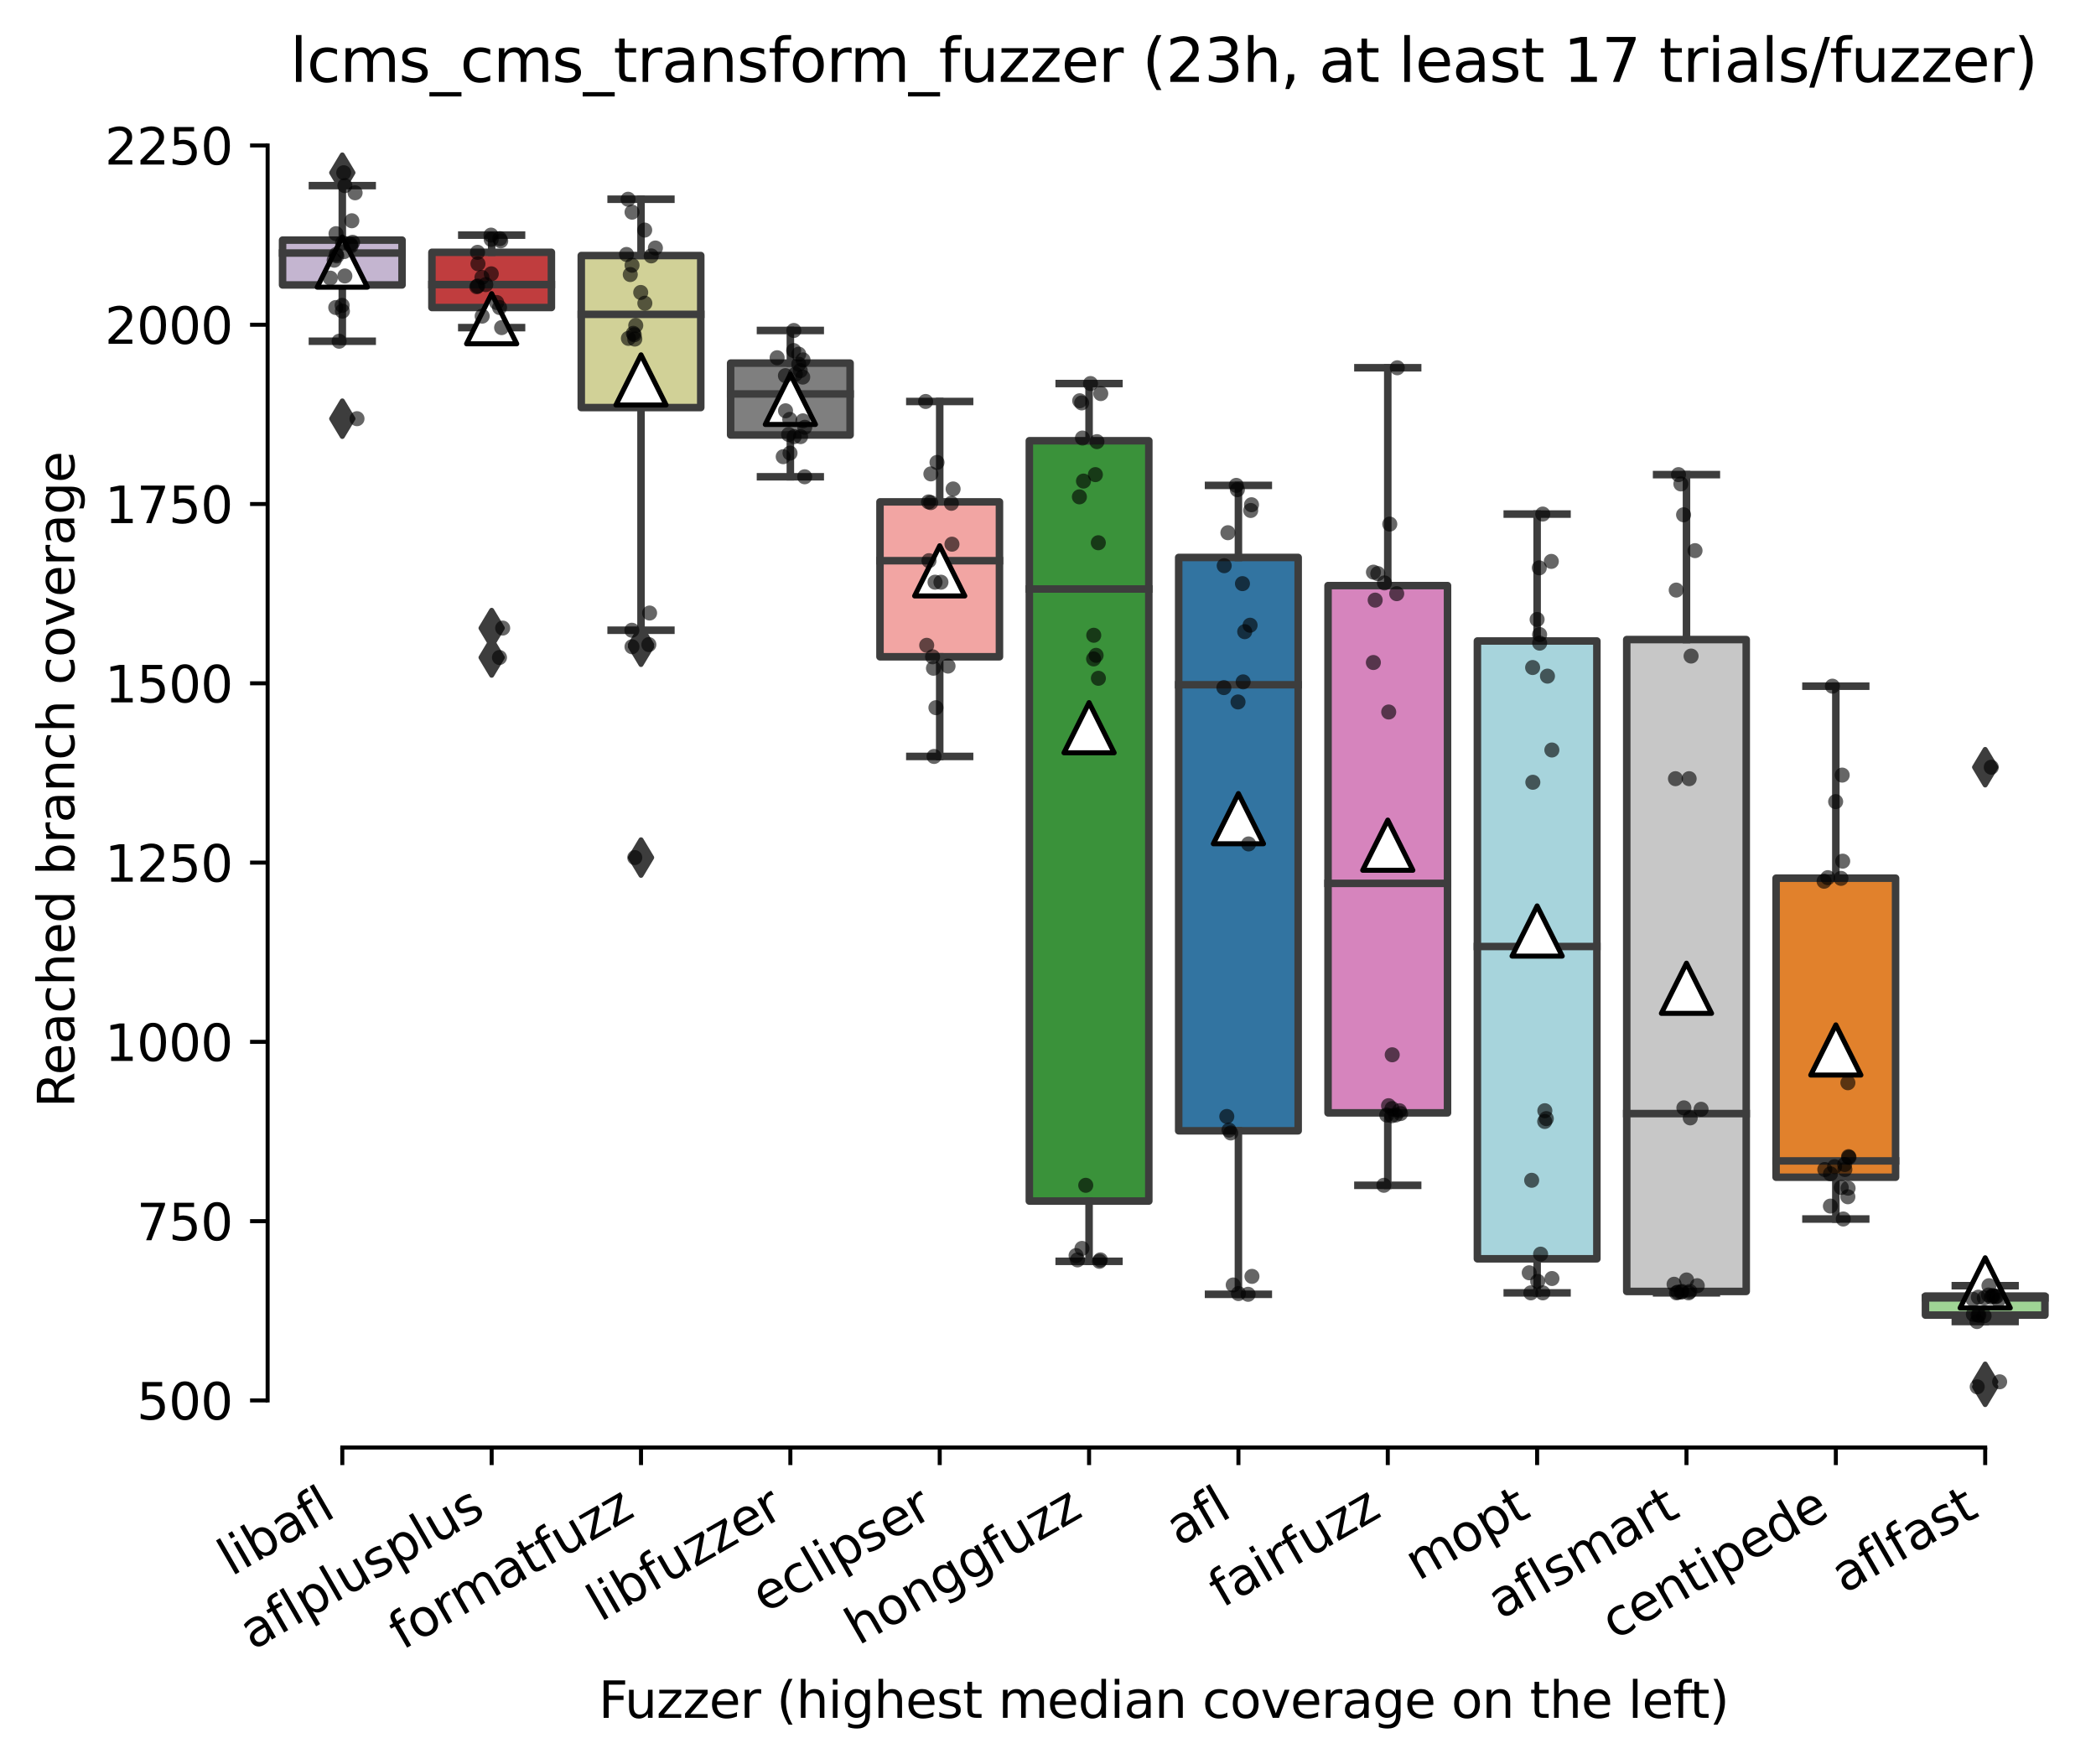 <?xml version="1.0" encoding="utf-8" standalone="no"?>
<!DOCTYPE svg PUBLIC "-//W3C//DTD SVG 1.1//EN"
  "http://www.w3.org/Graphics/SVG/1.1/DTD/svg11.dtd">
<svg xmlns:xlink="http://www.w3.org/1999/xlink" width="417.648pt" height="351.576pt" viewBox="0 0 417.648 351.576" xmlns="http://www.w3.org/2000/svg" version="1.1">
 <defs>
  <style type="text/css">*{stroke-linejoin: round; stroke-linecap: butt}</style>
 </defs>
 <g id="figure_1">
  <g id="patch_1">
   <path d="M 0 351.576 
L 417.648 351.576 
L 417.648 0 
L 0 0 
z
" style="fill: #ffffff"/>
  </g>
  <g id="axes_1">
   <g id="patch_2">
    <path d="M 53.328 288.43 
L 410.448 288.43 
L 410.448 22.318 
L 53.328 22.318 
z
" style="fill: #ffffff"/>
   </g>
   <g id="patch_3">
    <path d="M 56.304 56.777 
L 80.112 56.777 
L 80.112 47.846 
L 56.304 47.846 
L 56.304 56.777 
z
" clip-path="url(#pe3c8f253c0)" style="fill: #c4b5d0; stroke: #3d3d3d; stroke-width: 1.5; stroke-linejoin: miter"/>
   </g>
   <g id="patch_4">
    <path d="M 86.064 61.278 
L 109.872 61.278 
L 109.872 50.275 
L 86.064 50.275 
L 86.064 61.278 
z
" clip-path="url(#pe3c8f253c0)" style="fill: #c03d3e; stroke: #3d3d3d; stroke-width: 1.5; stroke-linejoin: miter"/>
   </g>
   <g id="patch_5">
    <path d="M 115.824 81.212 
L 139.632 81.212 
L 139.632 50.918 
L 115.824 50.918 
L 115.824 81.212 
z
" clip-path="url(#pe3c8f253c0)" style="fill: #d1d197; stroke: #3d3d3d; stroke-width: 1.5; stroke-linejoin: miter"/>
   </g>
   <g id="patch_6">
    <path d="M 145.584 86.678 
L 169.392 86.678 
L 169.392 72.353 
L 145.584 72.353 
L 145.584 86.678 
z
" clip-path="url(#pe3c8f253c0)" style="fill: #7f7f7f; stroke: #3d3d3d; stroke-width: 1.5; stroke-linejoin: miter"/>
   </g>
   <g id="patch_7">
    <path d="M 175.344 130.868 
L 199.152 130.868 
L 199.152 100.003 
L 175.344 100.003 
L 175.344 130.868 
z
" clip-path="url(#pe3c8f253c0)" style="fill: #f2a5a3; stroke: #3d3d3d; stroke-width: 1.5; stroke-linejoin: miter"/>
   </g>
   <g id="patch_8">
    <path d="M 205.104 239.325 
L 228.912 239.325 
L 228.912 87.821 
L 205.104 87.821 
L 205.104 239.325 
z
" clip-path="url(#pe3c8f253c0)" style="fill: #3a923a; stroke: #3d3d3d; stroke-width: 1.5; stroke-linejoin: miter"/>
   </g>
   <g id="patch_9">
    <path d="M 234.864 225.321 
L 258.672 225.321 
L 258.672 111.077 
L 234.864 111.077 
L 234.864 225.321 
z
" clip-path="url(#pe3c8f253c0)" style="fill: #3274a1; stroke: #3d3d3d; stroke-width: 1.5; stroke-linejoin: miter"/>
   </g>
   <g id="patch_10">
    <path d="M 264.624 221.749 
L 288.432 221.749 
L 288.432 116.686 
L 264.624 116.686 
L 264.624 221.749 
z
" clip-path="url(#pe3c8f253c0)" style="fill: #d684bd; stroke: #3d3d3d; stroke-width: 1.5; stroke-linejoin: miter"/>
   </g>
   <g id="patch_11">
    <path d="M 294.384 250.827 
L 318.192 250.827 
L 318.192 127.724 
L 294.384 127.724 
L 294.384 250.827 
z
" clip-path="url(#pe3c8f253c0)" style="fill: #a7d4dc; stroke: #3d3d3d; stroke-width: 1.5; stroke-linejoin: miter"/>
   </g>
   <g id="patch_12">
    <path d="M 324.144 257.329 
L 347.952 257.329 
L 347.952 127.438 
L 324.144 127.438 
L 324.144 257.329 
z
" clip-path="url(#pe3c8f253c0)" style="fill: #c7c7c7; stroke: #3d3d3d; stroke-width: 1.5; stroke-linejoin: miter"/>
   </g>
   <g id="patch_13">
    <path d="M 353.904 234.573 
L 377.712 234.573 
L 377.712 174.986 
L 353.904 174.986 
L 353.904 234.573 
z
" clip-path="url(#pe3c8f253c0)" style="fill: #e1812c; stroke: #3d3d3d; stroke-width: 1.5; stroke-linejoin: miter"/>
   </g>
   <g id="patch_14">
    <path d="M 383.664 262.045 
L 407.472 262.045 
L 407.472 258.258 
L 383.664 258.258 
L 383.664 262.045 
z
" clip-path="url(#pe3c8f253c0)" style="fill: #9fd495; stroke: #3d3d3d; stroke-width: 1.5; stroke-linejoin: miter"/>
   </g>
   <g id="matplotlib.axis_1">
    <g id="xtick_1">
     <g id="line2d_1">
      <defs>
       <path id="m5607992cdd" d="M 0 0 
L 0 3.5 
" style="stroke: #000000; stroke-width: 0.8"/>
      </defs>
      <g>
       <use xlink:href="#m5607992cdd" x="68.208" y="288.43" style="stroke: #000000; stroke-width: 0.8"/>
      </g>
     </g>
     <g id="text_1">
      <!-- libafl -->
      <g transform="translate(46.097 314.176) rotate(-30) scale(0.1 -0.1)">
       <defs>
        <path id="DejaVuSans-6c" d="M 603 4863 
L 1178 4863 
L 1178 0 
L 603 0 
L 603 4863 
z
" transform="scale(0.016)"/>
        <path id="DejaVuSans-69" d="M 603 3500 
L 1178 3500 
L 1178 0 
L 603 0 
L 603 3500 
z
M 603 4863 
L 1178 4863 
L 1178 4134 
L 603 4134 
L 603 4863 
z
" transform="scale(0.016)"/>
        <path id="DejaVuSans-62" d="M 3116 1747 
Q 3116 2381 2855 2742 
Q 2594 3103 2138 3103 
Q 1681 3103 1420 2742 
Q 1159 2381 1159 1747 
Q 1159 1113 1420 752 
Q 1681 391 2138 391 
Q 2594 391 2855 752 
Q 3116 1113 3116 1747 
z
M 1159 2969 
Q 1341 3281 1617 3432 
Q 1894 3584 2278 3584 
Q 2916 3584 3314 3078 
Q 3713 2572 3713 1747 
Q 3713 922 3314 415 
Q 2916 -91 2278 -91 
Q 1894 -91 1617 61 
Q 1341 213 1159 525 
L 1159 0 
L 581 0 
L 581 4863 
L 1159 4863 
L 1159 2969 
z
" transform="scale(0.016)"/>
        <path id="DejaVuSans-61" d="M 2194 1759 
Q 1497 1759 1228 1600 
Q 959 1441 959 1056 
Q 959 750 1161 570 
Q 1363 391 1709 391 
Q 2188 391 2477 730 
Q 2766 1069 2766 1631 
L 2766 1759 
L 2194 1759 
z
M 3341 1997 
L 3341 0 
L 2766 0 
L 2766 531 
Q 2569 213 2275 61 
Q 1981 -91 1556 -91 
Q 1019 -91 701 211 
Q 384 513 384 1019 
Q 384 1609 779 1909 
Q 1175 2209 1959 2209 
L 2766 2209 
L 2766 2266 
Q 2766 2663 2505 2880 
Q 2244 3097 1772 3097 
Q 1472 3097 1187 3025 
Q 903 2953 641 2809 
L 641 3341 
Q 956 3463 1253 3523 
Q 1550 3584 1831 3584 
Q 2591 3584 2966 3190 
Q 3341 2797 3341 1997 
z
" transform="scale(0.016)"/>
        <path id="DejaVuSans-66" d="M 2375 4863 
L 2375 4384 
L 1825 4384 
Q 1516 4384 1395 4259 
Q 1275 4134 1275 3809 
L 1275 3500 
L 2222 3500 
L 2222 3053 
L 1275 3053 
L 1275 0 
L 697 0 
L 697 3053 
L 147 3053 
L 147 3500 
L 697 3500 
L 697 3744 
Q 697 4328 969 4595 
Q 1241 4863 1831 4863 
L 2375 4863 
z
" transform="scale(0.016)"/>
       </defs>
       <use xlink:href="#DejaVuSans-6c"/>
       <use xlink:href="#DejaVuSans-69" x="27.783"/>
       <use xlink:href="#DejaVuSans-62" x="55.566"/>
       <use xlink:href="#DejaVuSans-61" x="119.043"/>
       <use xlink:href="#DejaVuSans-66" x="180.322"/>
       <use xlink:href="#DejaVuSans-6c" x="215.527"/>
      </g>
     </g>
    </g>
    <g id="xtick_2">
     <g id="line2d_2">
      <g>
       <use xlink:href="#m5607992cdd" x="97.968" y="288.43" style="stroke: #000000; stroke-width: 0.8"/>
      </g>
     </g>
     <g id="text_2">
      <!-- aflplusplus -->
      <g transform="translate(50.359 328.897) rotate(-30) scale(0.1 -0.1)">
       <defs>
        <path id="DejaVuSans-70" d="M 1159 525 
L 1159 -1331 
L 581 -1331 
L 581 3500 
L 1159 3500 
L 1159 2969 
Q 1341 3281 1617 3432 
Q 1894 3584 2278 3584 
Q 2916 3584 3314 3078 
Q 3713 2572 3713 1747 
Q 3713 922 3314 415 
Q 2916 -91 2278 -91 
Q 1894 -91 1617 61 
Q 1341 213 1159 525 
z
M 3116 1747 
Q 3116 2381 2855 2742 
Q 2594 3103 2138 3103 
Q 1681 3103 1420 2742 
Q 1159 2381 1159 1747 
Q 1159 1113 1420 752 
Q 1681 391 2138 391 
Q 2594 391 2855 752 
Q 3116 1113 3116 1747 
z
" transform="scale(0.016)"/>
        <path id="DejaVuSans-75" d="M 544 1381 
L 544 3500 
L 1119 3500 
L 1119 1403 
Q 1119 906 1312 657 
Q 1506 409 1894 409 
Q 2359 409 2629 706 
Q 2900 1003 2900 1516 
L 2900 3500 
L 3475 3500 
L 3475 0 
L 2900 0 
L 2900 538 
Q 2691 219 2414 64 
Q 2138 -91 1772 -91 
Q 1169 -91 856 284 
Q 544 659 544 1381 
z
M 1991 3584 
L 1991 3584 
z
" transform="scale(0.016)"/>
        <path id="DejaVuSans-73" d="M 2834 3397 
L 2834 2853 
Q 2591 2978 2328 3040 
Q 2066 3103 1784 3103 
Q 1356 3103 1142 2972 
Q 928 2841 928 2578 
Q 928 2378 1081 2264 
Q 1234 2150 1697 2047 
L 1894 2003 
Q 2506 1872 2764 1633 
Q 3022 1394 3022 966 
Q 3022 478 2636 193 
Q 2250 -91 1575 -91 
Q 1294 -91 989 -36 
Q 684 19 347 128 
L 347 722 
Q 666 556 975 473 
Q 1284 391 1588 391 
Q 1994 391 2212 530 
Q 2431 669 2431 922 
Q 2431 1156 2273 1281 
Q 2116 1406 1581 1522 
L 1381 1569 
Q 847 1681 609 1914 
Q 372 2147 372 2553 
Q 372 3047 722 3315 
Q 1072 3584 1716 3584 
Q 2034 3584 2315 3537 
Q 2597 3491 2834 3397 
z
" transform="scale(0.016)"/>
       </defs>
       <use xlink:href="#DejaVuSans-61"/>
       <use xlink:href="#DejaVuSans-66" x="61.279"/>
       <use xlink:href="#DejaVuSans-6c" x="96.484"/>
       <use xlink:href="#DejaVuSans-70" x="124.268"/>
       <use xlink:href="#DejaVuSans-6c" x="187.744"/>
       <use xlink:href="#DejaVuSans-75" x="215.527"/>
       <use xlink:href="#DejaVuSans-73" x="278.906"/>
       <use xlink:href="#DejaVuSans-70" x="331.006"/>
       <use xlink:href="#DejaVuSans-6c" x="394.482"/>
       <use xlink:href="#DejaVuSans-75" x="422.266"/>
       <use xlink:href="#DejaVuSans-73" x="485.645"/>
      </g>
     </g>
    </g>
    <g id="xtick_3">
     <g id="line2d_3">
      <g>
       <use xlink:href="#m5607992cdd" x="127.728" y="288.43" style="stroke: #000000; stroke-width: 0.8"/>
      </g>
     </g>
     <g id="text_3">
      <!-- formatfuzz -->
      <g transform="translate(80.166 328.87) rotate(-30) scale(0.1 -0.1)">
       <defs>
        <path id="DejaVuSans-6f" d="M 1959 3097 
Q 1497 3097 1228 2736 
Q 959 2375 959 1747 
Q 959 1119 1226 758 
Q 1494 397 1959 397 
Q 2419 397 2687 759 
Q 2956 1122 2956 1747 
Q 2956 2369 2687 2733 
Q 2419 3097 1959 3097 
z
M 1959 3584 
Q 2709 3584 3137 3096 
Q 3566 2609 3566 1747 
Q 3566 888 3137 398 
Q 2709 -91 1959 -91 
Q 1206 -91 779 398 
Q 353 888 353 1747 
Q 353 2609 779 3096 
Q 1206 3584 1959 3584 
z
" transform="scale(0.016)"/>
        <path id="DejaVuSans-72" d="M 2631 2963 
Q 2534 3019 2420 3045 
Q 2306 3072 2169 3072 
Q 1681 3072 1420 2755 
Q 1159 2438 1159 1844 
L 1159 0 
L 581 0 
L 581 3500 
L 1159 3500 
L 1159 2956 
Q 1341 3275 1631 3429 
Q 1922 3584 2338 3584 
Q 2397 3584 2469 3576 
Q 2541 3569 2628 3553 
L 2631 2963 
z
" transform="scale(0.016)"/>
        <path id="DejaVuSans-6d" d="M 3328 2828 
Q 3544 3216 3844 3400 
Q 4144 3584 4550 3584 
Q 5097 3584 5394 3201 
Q 5691 2819 5691 2113 
L 5691 0 
L 5113 0 
L 5113 2094 
Q 5113 2597 4934 2840 
Q 4756 3084 4391 3084 
Q 3944 3084 3684 2787 
Q 3425 2491 3425 1978 
L 3425 0 
L 2847 0 
L 2847 2094 
Q 2847 2600 2669 2842 
Q 2491 3084 2119 3084 
Q 1678 3084 1418 2786 
Q 1159 2488 1159 1978 
L 1159 0 
L 581 0 
L 581 3500 
L 1159 3500 
L 1159 2956 
Q 1356 3278 1631 3431 
Q 1906 3584 2284 3584 
Q 2666 3584 2933 3390 
Q 3200 3197 3328 2828 
z
" transform="scale(0.016)"/>
        <path id="DejaVuSans-74" d="M 1172 4494 
L 1172 3500 
L 2356 3500 
L 2356 3053 
L 1172 3053 
L 1172 1153 
Q 1172 725 1289 603 
Q 1406 481 1766 481 
L 2356 481 
L 2356 0 
L 1766 0 
Q 1100 0 847 248 
Q 594 497 594 1153 
L 594 3053 
L 172 3053 
L 172 3500 
L 594 3500 
L 594 4494 
L 1172 4494 
z
" transform="scale(0.016)"/>
        <path id="DejaVuSans-7a" d="M 353 3500 
L 3084 3500 
L 3084 2975 
L 922 459 
L 3084 459 
L 3084 0 
L 275 0 
L 275 525 
L 2438 3041 
L 353 3041 
L 353 3500 
z
" transform="scale(0.016)"/>
       </defs>
       <use xlink:href="#DejaVuSans-66"/>
       <use xlink:href="#DejaVuSans-6f" x="35.205"/>
       <use xlink:href="#DejaVuSans-72" x="96.387"/>
       <use xlink:href="#DejaVuSans-6d" x="135.75"/>
       <use xlink:href="#DejaVuSans-61" x="233.162"/>
       <use xlink:href="#DejaVuSans-74" x="294.441"/>
       <use xlink:href="#DejaVuSans-66" x="333.65"/>
       <use xlink:href="#DejaVuSans-75" x="368.855"/>
       <use xlink:href="#DejaVuSans-7a" x="432.234"/>
       <use xlink:href="#DejaVuSans-7a" x="484.725"/>
      </g>
     </g>
    </g>
    <g id="xtick_4">
     <g id="line2d_4">
      <g>
       <use xlink:href="#m5607992cdd" x="157.488" y="288.43" style="stroke: #000000; stroke-width: 0.8"/>
      </g>
     </g>
     <g id="text_4">
      <!-- libfuzzer -->
      <g transform="translate(119.622 323.272) rotate(-30) scale(0.1 -0.1)">
       <defs>
        <path id="DejaVuSans-65" d="M 3597 1894 
L 3597 1613 
L 953 1613 
Q 991 1019 1311 708 
Q 1631 397 2203 397 
Q 2534 397 2845 478 
Q 3156 559 3463 722 
L 3463 178 
Q 3153 47 2828 -22 
Q 2503 -91 2169 -91 
Q 1331 -91 842 396 
Q 353 884 353 1716 
Q 353 2575 817 3079 
Q 1281 3584 2069 3584 
Q 2775 3584 3186 3129 
Q 3597 2675 3597 1894 
z
M 3022 2063 
Q 3016 2534 2758 2815 
Q 2500 3097 2075 3097 
Q 1594 3097 1305 2825 
Q 1016 2553 972 2059 
L 3022 2063 
z
" transform="scale(0.016)"/>
       </defs>
       <use xlink:href="#DejaVuSans-6c"/>
       <use xlink:href="#DejaVuSans-69" x="27.783"/>
       <use xlink:href="#DejaVuSans-62" x="55.566"/>
       <use xlink:href="#DejaVuSans-66" x="119.043"/>
       <use xlink:href="#DejaVuSans-75" x="154.248"/>
       <use xlink:href="#DejaVuSans-7a" x="217.627"/>
       <use xlink:href="#DejaVuSans-7a" x="270.117"/>
       <use xlink:href="#DejaVuSans-65" x="322.607"/>
       <use xlink:href="#DejaVuSans-72" x="384.131"/>
      </g>
     </g>
    </g>
    <g id="xtick_5">
     <g id="line2d_5">
      <g>
       <use xlink:href="#m5607992cdd" x="187.248" y="288.43" style="stroke: #000000; stroke-width: 0.8"/>
      </g>
     </g>
     <g id="text_5">
      <!-- eclipser -->
      <g transform="translate(152.408 321.525) rotate(-30) scale(0.1 -0.1)">
       <defs>
        <path id="DejaVuSans-63" d="M 3122 3366 
L 3122 2828 
Q 2878 2963 2633 3030 
Q 2388 3097 2138 3097 
Q 1578 3097 1268 2742 
Q 959 2388 959 1747 
Q 959 1106 1268 751 
Q 1578 397 2138 397 
Q 2388 397 2633 464 
Q 2878 531 3122 666 
L 3122 134 
Q 2881 22 2623 -34 
Q 2366 -91 2075 -91 
Q 1284 -91 818 406 
Q 353 903 353 1747 
Q 353 2603 823 3093 
Q 1294 3584 2113 3584 
Q 2378 3584 2631 3529 
Q 2884 3475 3122 3366 
z
" transform="scale(0.016)"/>
       </defs>
       <use xlink:href="#DejaVuSans-65"/>
       <use xlink:href="#DejaVuSans-63" x="61.523"/>
       <use xlink:href="#DejaVuSans-6c" x="116.504"/>
       <use xlink:href="#DejaVuSans-69" x="144.287"/>
       <use xlink:href="#DejaVuSans-70" x="172.07"/>
       <use xlink:href="#DejaVuSans-73" x="235.547"/>
       <use xlink:href="#DejaVuSans-65" x="287.646"/>
       <use xlink:href="#DejaVuSans-72" x="349.17"/>
      </g>
     </g>
    </g>
    <g id="xtick_6">
     <g id="line2d_6">
      <g>
       <use xlink:href="#m5607992cdd" x="217.008" y="288.43" style="stroke: #000000; stroke-width: 0.8"/>
      </g>
     </g>
     <g id="text_6">
      <!-- honggfuzz -->
      <g transform="translate(171.069 327.933) rotate(-30) scale(0.1 -0.1)">
       <defs>
        <path id="DejaVuSans-68" d="M 3513 2113 
L 3513 0 
L 2938 0 
L 2938 2094 
Q 2938 2591 2744 2837 
Q 2550 3084 2163 3084 
Q 1697 3084 1428 2787 
Q 1159 2491 1159 1978 
L 1159 0 
L 581 0 
L 581 4863 
L 1159 4863 
L 1159 2956 
Q 1366 3272 1645 3428 
Q 1925 3584 2291 3584 
Q 2894 3584 3203 3211 
Q 3513 2838 3513 2113 
z
" transform="scale(0.016)"/>
        <path id="DejaVuSans-6e" d="M 3513 2113 
L 3513 0 
L 2938 0 
L 2938 2094 
Q 2938 2591 2744 2837 
Q 2550 3084 2163 3084 
Q 1697 3084 1428 2787 
Q 1159 2491 1159 1978 
L 1159 0 
L 581 0 
L 581 3500 
L 1159 3500 
L 1159 2956 
Q 1366 3272 1645 3428 
Q 1925 3584 2291 3584 
Q 2894 3584 3203 3211 
Q 3513 2838 3513 2113 
z
" transform="scale(0.016)"/>
        <path id="DejaVuSans-67" d="M 2906 1791 
Q 2906 2416 2648 2759 
Q 2391 3103 1925 3103 
Q 1463 3103 1205 2759 
Q 947 2416 947 1791 
Q 947 1169 1205 825 
Q 1463 481 1925 481 
Q 2391 481 2648 825 
Q 2906 1169 2906 1791 
z
M 3481 434 
Q 3481 -459 3084 -895 
Q 2688 -1331 1869 -1331 
Q 1566 -1331 1297 -1286 
Q 1028 -1241 775 -1147 
L 775 -588 
Q 1028 -725 1275 -790 
Q 1522 -856 1778 -856 
Q 2344 -856 2625 -561 
Q 2906 -266 2906 331 
L 2906 616 
Q 2728 306 2450 153 
Q 2172 0 1784 0 
Q 1141 0 747 490 
Q 353 981 353 1791 
Q 353 2603 747 3093 
Q 1141 3584 1784 3584 
Q 2172 3584 2450 3431 
Q 2728 3278 2906 2969 
L 2906 3500 
L 3481 3500 
L 3481 434 
z
" transform="scale(0.016)"/>
       </defs>
       <use xlink:href="#DejaVuSans-68"/>
       <use xlink:href="#DejaVuSans-6f" x="63.379"/>
       <use xlink:href="#DejaVuSans-6e" x="124.561"/>
       <use xlink:href="#DejaVuSans-67" x="187.939"/>
       <use xlink:href="#DejaVuSans-67" x="251.416"/>
       <use xlink:href="#DejaVuSans-66" x="314.893"/>
       <use xlink:href="#DejaVuSans-75" x="350.098"/>
       <use xlink:href="#DejaVuSans-7a" x="413.477"/>
       <use xlink:href="#DejaVuSans-7a" x="465.967"/>
      </g>
     </g>
    </g>
    <g id="xtick_7">
     <g id="line2d_7">
      <g>
       <use xlink:href="#m5607992cdd" x="246.768" y="288.43" style="stroke: #000000; stroke-width: 0.8"/>
      </g>
     </g>
     <g id="text_7">
      <!-- afl -->
      <g transform="translate(234.967 308.224) rotate(-30) scale(0.1 -0.1)">
       <use xlink:href="#DejaVuSans-61"/>
       <use xlink:href="#DejaVuSans-66" x="61.279"/>
       <use xlink:href="#DejaVuSans-6c" x="96.484"/>
      </g>
     </g>
    </g>
    <g id="xtick_8">
     <g id="line2d_8">
      <g>
       <use xlink:href="#m5607992cdd" x="276.528" y="288.43" style="stroke: #000000; stroke-width: 0.8"/>
      </g>
     </g>
     <g id="text_8">
      <!-- fairfuzz -->
      <g transform="translate(243.539 320.457) rotate(-30) scale(0.1 -0.1)">
       <use xlink:href="#DejaVuSans-66"/>
       <use xlink:href="#DejaVuSans-61" x="35.205"/>
       <use xlink:href="#DejaVuSans-69" x="96.484"/>
       <use xlink:href="#DejaVuSans-72" x="124.268"/>
       <use xlink:href="#DejaVuSans-66" x="165.381"/>
       <use xlink:href="#DejaVuSans-75" x="200.586"/>
       <use xlink:href="#DejaVuSans-7a" x="263.965"/>
       <use xlink:href="#DejaVuSans-7a" x="316.455"/>
      </g>
     </g>
    </g>
    <g id="xtick_9">
     <g id="line2d_9">
      <g>
       <use xlink:href="#m5607992cdd" x="306.288" y="288.43" style="stroke: #000000; stroke-width: 0.8"/>
      </g>
     </g>
     <g id="text_9">
      <!-- mopt -->
      <g transform="translate(282.621 315.075) rotate(-30) scale(0.1 -0.1)">
       <use xlink:href="#DejaVuSans-6d"/>
       <use xlink:href="#DejaVuSans-6f" x="97.412"/>
       <use xlink:href="#DejaVuSans-70" x="158.594"/>
       <use xlink:href="#DejaVuSans-74" x="222.07"/>
      </g>
     </g>
    </g>
    <g id="xtick_10">
     <g id="line2d_10">
      <g>
       <use xlink:href="#m5607992cdd" x="336.048" y="288.43" style="stroke: #000000; stroke-width: 0.8"/>
      </g>
     </g>
     <g id="text_10">
      <!-- aflsmart -->
      <g transform="translate(299.037 322.779) rotate(-30) scale(0.1 -0.1)">
       <use xlink:href="#DejaVuSans-61"/>
       <use xlink:href="#DejaVuSans-66" x="61.279"/>
       <use xlink:href="#DejaVuSans-6c" x="96.484"/>
       <use xlink:href="#DejaVuSans-73" x="124.268"/>
       <use xlink:href="#DejaVuSans-6d" x="176.367"/>
       <use xlink:href="#DejaVuSans-61" x="273.779"/>
       <use xlink:href="#DejaVuSans-72" x="335.059"/>
       <use xlink:href="#DejaVuSans-74" x="376.172"/>
      </g>
     </g>
    </g>
    <g id="xtick_11">
     <g id="line2d_11">
      <g>
       <use xlink:href="#m5607992cdd" x="365.808" y="288.43" style="stroke: #000000; stroke-width: 0.8"/>
      </g>
     </g>
     <g id="text_11">
      <!-- centipede -->
      <g transform="translate(321.735 326.856) rotate(-30) scale(0.1 -0.1)">
       <defs>
        <path id="DejaVuSans-64" d="M 2906 2969 
L 2906 4863 
L 3481 4863 
L 3481 0 
L 2906 0 
L 2906 525 
Q 2725 213 2448 61 
Q 2172 -91 1784 -91 
Q 1150 -91 751 415 
Q 353 922 353 1747 
Q 353 2572 751 3078 
Q 1150 3584 1784 3584 
Q 2172 3584 2448 3432 
Q 2725 3281 2906 2969 
z
M 947 1747 
Q 947 1113 1208 752 
Q 1469 391 1925 391 
Q 2381 391 2643 752 
Q 2906 1113 2906 1747 
Q 2906 2381 2643 2742 
Q 2381 3103 1925 3103 
Q 1469 3103 1208 2742 
Q 947 2381 947 1747 
z
" transform="scale(0.016)"/>
       </defs>
       <use xlink:href="#DejaVuSans-63"/>
       <use xlink:href="#DejaVuSans-65" x="54.98"/>
       <use xlink:href="#DejaVuSans-6e" x="116.504"/>
       <use xlink:href="#DejaVuSans-74" x="179.883"/>
       <use xlink:href="#DejaVuSans-69" x="219.092"/>
       <use xlink:href="#DejaVuSans-70" x="246.875"/>
       <use xlink:href="#DejaVuSans-65" x="310.352"/>
       <use xlink:href="#DejaVuSans-64" x="371.875"/>
       <use xlink:href="#DejaVuSans-65" x="435.352"/>
      </g>
     </g>
    </g>
    <g id="xtick_12">
     <g id="line2d_12">
      <g>
       <use xlink:href="#m5607992cdd" x="395.568" y="288.43" style="stroke: #000000; stroke-width: 0.8"/>
      </g>
     </g>
     <g id="text_12">
      <!-- aflfast -->
      <g transform="translate(367.504 317.613) rotate(-30) scale(0.1 -0.1)">
       <use xlink:href="#DejaVuSans-61"/>
       <use xlink:href="#DejaVuSans-66" x="61.279"/>
       <use xlink:href="#DejaVuSans-6c" x="96.484"/>
       <use xlink:href="#DejaVuSans-66" x="124.268"/>
       <use xlink:href="#DejaVuSans-61" x="159.473"/>
       <use xlink:href="#DejaVuSans-73" x="220.752"/>
       <use xlink:href="#DejaVuSans-74" x="272.852"/>
      </g>
     </g>
    </g>
    <g id="text_13">
     <!-- Fuzzer (highest median coverage on the left) -->
     <g transform="translate(119.27 342.297) scale(0.1 -0.1)">
      <defs>
       <path id="DejaVuSans-46" d="M 628 4666 
L 3309 4666 
L 3309 4134 
L 1259 4134 
L 1259 2759 
L 3109 2759 
L 3109 2228 
L 1259 2228 
L 1259 0 
L 628 0 
L 628 4666 
z
" transform="scale(0.016)"/>
       <path id="DejaVuSans-20" transform="scale(0.016)"/>
       <path id="DejaVuSans-28" d="M 1984 4856 
Q 1566 4138 1362 3434 
Q 1159 2731 1159 2009 
Q 1159 1288 1364 580 
Q 1569 -128 1984 -844 
L 1484 -844 
Q 1016 -109 783 600 
Q 550 1309 550 2009 
Q 550 2706 781 3412 
Q 1013 4119 1484 4856 
L 1984 4856 
z
" transform="scale(0.016)"/>
       <path id="DejaVuSans-76" d="M 191 3500 
L 800 3500 
L 1894 563 
L 2988 3500 
L 3597 3500 
L 2284 0 
L 1503 0 
L 191 3500 
z
" transform="scale(0.016)"/>
       <path id="DejaVuSans-29" d="M 513 4856 
L 1013 4856 
Q 1481 4119 1714 3412 
Q 1947 2706 1947 2009 
Q 1947 1309 1714 600 
Q 1481 -109 1013 -844 
L 513 -844 
Q 928 -128 1133 580 
Q 1338 1288 1338 2009 
Q 1338 2731 1133 3434 
Q 928 4138 513 4856 
z
" transform="scale(0.016)"/>
      </defs>
      <use xlink:href="#DejaVuSans-46"/>
      <use xlink:href="#DejaVuSans-75" x="52.02"/>
      <use xlink:href="#DejaVuSans-7a" x="115.398"/>
      <use xlink:href="#DejaVuSans-7a" x="167.889"/>
      <use xlink:href="#DejaVuSans-65" x="220.379"/>
      <use xlink:href="#DejaVuSans-72" x="281.902"/>
      <use xlink:href="#DejaVuSans-20" x="323.016"/>
      <use xlink:href="#DejaVuSans-28" x="354.803"/>
      <use xlink:href="#DejaVuSans-68" x="393.816"/>
      <use xlink:href="#DejaVuSans-69" x="457.195"/>
      <use xlink:href="#DejaVuSans-67" x="484.979"/>
      <use xlink:href="#DejaVuSans-68" x="548.455"/>
      <use xlink:href="#DejaVuSans-65" x="611.834"/>
      <use xlink:href="#DejaVuSans-73" x="673.357"/>
      <use xlink:href="#DejaVuSans-74" x="725.457"/>
      <use xlink:href="#DejaVuSans-20" x="764.666"/>
      <use xlink:href="#DejaVuSans-6d" x="796.453"/>
      <use xlink:href="#DejaVuSans-65" x="893.865"/>
      <use xlink:href="#DejaVuSans-64" x="955.389"/>
      <use xlink:href="#DejaVuSans-69" x="1018.865"/>
      <use xlink:href="#DejaVuSans-61" x="1046.648"/>
      <use xlink:href="#DejaVuSans-6e" x="1107.928"/>
      <use xlink:href="#DejaVuSans-20" x="1171.307"/>
      <use xlink:href="#DejaVuSans-63" x="1203.094"/>
      <use xlink:href="#DejaVuSans-6f" x="1258.074"/>
      <use xlink:href="#DejaVuSans-76" x="1319.256"/>
      <use xlink:href="#DejaVuSans-65" x="1378.436"/>
      <use xlink:href="#DejaVuSans-72" x="1439.959"/>
      <use xlink:href="#DejaVuSans-61" x="1481.072"/>
      <use xlink:href="#DejaVuSans-67" x="1542.352"/>
      <use xlink:href="#DejaVuSans-65" x="1605.828"/>
      <use xlink:href="#DejaVuSans-20" x="1667.352"/>
      <use xlink:href="#DejaVuSans-6f" x="1699.139"/>
      <use xlink:href="#DejaVuSans-6e" x="1760.32"/>
      <use xlink:href="#DejaVuSans-20" x="1823.699"/>
      <use xlink:href="#DejaVuSans-74" x="1855.486"/>
      <use xlink:href="#DejaVuSans-68" x="1894.695"/>
      <use xlink:href="#DejaVuSans-65" x="1958.074"/>
      <use xlink:href="#DejaVuSans-20" x="2019.598"/>
      <use xlink:href="#DejaVuSans-6c" x="2051.385"/>
      <use xlink:href="#DejaVuSans-65" x="2079.168"/>
      <use xlink:href="#DejaVuSans-66" x="2140.691"/>
      <use xlink:href="#DejaVuSans-74" x="2174.146"/>
      <use xlink:href="#DejaVuSans-29" x="2213.355"/>
     </g>
    </g>
   </g>
   <g id="matplotlib.axis_2">
    <g id="ytick_1">
     <g id="line2d_13">
      <defs>
       <path id="mefb4606534" d="M 0 0 
L -3.5 0 
" style="stroke: #000000; stroke-width: 0.8"/>
      </defs>
      <g>
       <use xlink:href="#mefb4606534" x="53.328" y="279.049" style="stroke: #000000; stroke-width: 0.8"/>
      </g>
     </g>
     <g id="text_14">
      <!-- 500 -->
      <g transform="translate(27.241 282.848) scale(0.1 -0.1)">
       <defs>
        <path id="DejaVuSans-35" d="M 691 4666 
L 3169 4666 
L 3169 4134 
L 1269 4134 
L 1269 2991 
Q 1406 3038 1543 3061 
Q 1681 3084 1819 3084 
Q 2600 3084 3056 2656 
Q 3513 2228 3513 1497 
Q 3513 744 3044 326 
Q 2575 -91 1722 -91 
Q 1428 -91 1123 -41 
Q 819 9 494 109 
L 494 744 
Q 775 591 1075 516 
Q 1375 441 1709 441 
Q 2250 441 2565 725 
Q 2881 1009 2881 1497 
Q 2881 1984 2565 2268 
Q 2250 2553 1709 2553 
Q 1456 2553 1204 2497 
Q 953 2441 691 2322 
L 691 4666 
z
" transform="scale(0.016)"/>
        <path id="DejaVuSans-30" d="M 2034 4250 
Q 1547 4250 1301 3770 
Q 1056 3291 1056 2328 
Q 1056 1369 1301 889 
Q 1547 409 2034 409 
Q 2525 409 2770 889 
Q 3016 1369 3016 2328 
Q 3016 3291 2770 3770 
Q 2525 4250 2034 4250 
z
M 2034 4750 
Q 2819 4750 3233 4129 
Q 3647 3509 3647 2328 
Q 3647 1150 3233 529 
Q 2819 -91 2034 -91 
Q 1250 -91 836 529 
Q 422 1150 422 2328 
Q 422 3509 836 4129 
Q 1250 4750 2034 4750 
z
" transform="scale(0.016)"/>
       </defs>
       <use xlink:href="#DejaVuSans-35"/>
       <use xlink:href="#DejaVuSans-30" x="63.623"/>
       <use xlink:href="#DejaVuSans-30" x="127.246"/>
      </g>
     </g>
    </g>
    <g id="ytick_2">
     <g id="line2d_14">
      <g>
       <use xlink:href="#mefb4606534" x="53.328" y="243.326" style="stroke: #000000; stroke-width: 0.8"/>
      </g>
     </g>
     <g id="text_15">
      <!-- 750 -->
      <g transform="translate(27.241 247.125) scale(0.1 -0.1)">
       <defs>
        <path id="DejaVuSans-37" d="M 525 4666 
L 3525 4666 
L 3525 4397 
L 1831 0 
L 1172 0 
L 2766 4134 
L 525 4134 
L 525 4666 
z
" transform="scale(0.016)"/>
       </defs>
       <use xlink:href="#DejaVuSans-37"/>
       <use xlink:href="#DejaVuSans-35" x="63.623"/>
       <use xlink:href="#DejaVuSans-30" x="127.246"/>
      </g>
     </g>
    </g>
    <g id="ytick_3">
     <g id="line2d_15">
      <g>
       <use xlink:href="#mefb4606534" x="53.328" y="207.602" style="stroke: #000000; stroke-width: 0.8"/>
      </g>
     </g>
     <g id="text_16">
      <!-- 1000 -->
      <g transform="translate(20.878 211.401) scale(0.1 -0.1)">
       <defs>
        <path id="DejaVuSans-31" d="M 794 531 
L 1825 531 
L 1825 4091 
L 703 3866 
L 703 4441 
L 1819 4666 
L 2450 4666 
L 2450 531 
L 3481 531 
L 3481 0 
L 794 0 
L 794 531 
z
" transform="scale(0.016)"/>
       </defs>
       <use xlink:href="#DejaVuSans-31"/>
       <use xlink:href="#DejaVuSans-30" x="63.623"/>
       <use xlink:href="#DejaVuSans-30" x="127.246"/>
       <use xlink:href="#DejaVuSans-30" x="190.869"/>
      </g>
     </g>
    </g>
    <g id="ytick_4">
     <g id="line2d_16">
      <g>
       <use xlink:href="#mefb4606534" x="53.328" y="171.878" style="stroke: #000000; stroke-width: 0.8"/>
      </g>
     </g>
     <g id="text_17">
      <!-- 1250 -->
      <g transform="translate(20.878 175.678) scale(0.1 -0.1)">
       <defs>
        <path id="DejaVuSans-32" d="M 1228 531 
L 3431 531 
L 3431 0 
L 469 0 
L 469 531 
Q 828 903 1448 1529 
Q 2069 2156 2228 2338 
Q 2531 2678 2651 2914 
Q 2772 3150 2772 3378 
Q 2772 3750 2511 3984 
Q 2250 4219 1831 4219 
Q 1534 4219 1204 4116 
Q 875 4013 500 3803 
L 500 4441 
Q 881 4594 1212 4672 
Q 1544 4750 1819 4750 
Q 2544 4750 2975 4387 
Q 3406 4025 3406 3419 
Q 3406 3131 3298 2873 
Q 3191 2616 2906 2266 
Q 2828 2175 2409 1742 
Q 1991 1309 1228 531 
z
" transform="scale(0.016)"/>
       </defs>
       <use xlink:href="#DejaVuSans-31"/>
       <use xlink:href="#DejaVuSans-32" x="63.623"/>
       <use xlink:href="#DejaVuSans-35" x="127.246"/>
       <use xlink:href="#DejaVuSans-30" x="190.869"/>
      </g>
     </g>
    </g>
    <g id="ytick_5">
     <g id="line2d_17">
      <g>
       <use xlink:href="#mefb4606534" x="53.328" y="136.155" style="stroke: #000000; stroke-width: 0.8"/>
      </g>
     </g>
     <g id="text_18">
      <!-- 1500 -->
      <g transform="translate(20.878 139.954) scale(0.1 -0.1)">
       <use xlink:href="#DejaVuSans-31"/>
       <use xlink:href="#DejaVuSans-35" x="63.623"/>
       <use xlink:href="#DejaVuSans-30" x="127.246"/>
       <use xlink:href="#DejaVuSans-30" x="190.869"/>
      </g>
     </g>
    </g>
    <g id="ytick_6">
     <g id="line2d_18">
      <g>
       <use xlink:href="#mefb4606534" x="53.328" y="100.431" style="stroke: #000000; stroke-width: 0.8"/>
      </g>
     </g>
     <g id="text_19">
      <!-- 1750 -->
      <g transform="translate(20.878 104.23) scale(0.1 -0.1)">
       <use xlink:href="#DejaVuSans-31"/>
       <use xlink:href="#DejaVuSans-37" x="63.623"/>
       <use xlink:href="#DejaVuSans-35" x="127.246"/>
       <use xlink:href="#DejaVuSans-30" x="190.869"/>
      </g>
     </g>
    </g>
    <g id="ytick_7">
     <g id="line2d_19">
      <g>
       <use xlink:href="#mefb4606534" x="53.328" y="64.708" style="stroke: #000000; stroke-width: 0.8"/>
      </g>
     </g>
     <g id="text_20">
      <!-- 2000 -->
      <g transform="translate(20.878 68.507) scale(0.1 -0.1)">
       <use xlink:href="#DejaVuSans-32"/>
       <use xlink:href="#DejaVuSans-30" x="63.623"/>
       <use xlink:href="#DejaVuSans-30" x="127.246"/>
       <use xlink:href="#DejaVuSans-30" x="190.869"/>
      </g>
     </g>
    </g>
    <g id="ytick_8">
     <g id="line2d_20">
      <g>
       <use xlink:href="#mefb4606534" x="53.328" y="28.984" style="stroke: #000000; stroke-width: 0.8"/>
      </g>
     </g>
     <g id="text_21">
      <!-- 2250 -->
      <g transform="translate(20.878 32.783) scale(0.1 -0.1)">
       <use xlink:href="#DejaVuSans-32"/>
       <use xlink:href="#DejaVuSans-32" x="63.623"/>
       <use xlink:href="#DejaVuSans-35" x="127.246"/>
       <use xlink:href="#DejaVuSans-30" x="190.869"/>
      </g>
     </g>
    </g>
    <g id="text_22">
     <!-- Reached branch coverage -->
     <g transform="translate(14.798 220.706) rotate(-90) scale(0.1 -0.1)">
      <defs>
       <path id="DejaVuSans-52" d="M 2841 2188 
Q 3044 2119 3236 1894 
Q 3428 1669 3622 1275 
L 4263 0 
L 3584 0 
L 2988 1197 
Q 2756 1666 2539 1819 
Q 2322 1972 1947 1972 
L 1259 1972 
L 1259 0 
L 628 0 
L 628 4666 
L 2053 4666 
Q 2853 4666 3247 4331 
Q 3641 3997 3641 3322 
Q 3641 2881 3436 2590 
Q 3231 2300 2841 2188 
z
M 1259 4147 
L 1259 2491 
L 2053 2491 
Q 2509 2491 2742 2702 
Q 2975 2913 2975 3322 
Q 2975 3731 2742 3939 
Q 2509 4147 2053 4147 
L 1259 4147 
z
" transform="scale(0.016)"/>
      </defs>
      <use xlink:href="#DejaVuSans-52"/>
      <use xlink:href="#DejaVuSans-65" x="64.982"/>
      <use xlink:href="#DejaVuSans-61" x="126.506"/>
      <use xlink:href="#DejaVuSans-63" x="187.785"/>
      <use xlink:href="#DejaVuSans-68" x="242.766"/>
      <use xlink:href="#DejaVuSans-65" x="306.145"/>
      <use xlink:href="#DejaVuSans-64" x="367.668"/>
      <use xlink:href="#DejaVuSans-20" x="431.145"/>
      <use xlink:href="#DejaVuSans-62" x="462.932"/>
      <use xlink:href="#DejaVuSans-72" x="526.408"/>
      <use xlink:href="#DejaVuSans-61" x="567.521"/>
      <use xlink:href="#DejaVuSans-6e" x="628.801"/>
      <use xlink:href="#DejaVuSans-63" x="692.18"/>
      <use xlink:href="#DejaVuSans-68" x="747.16"/>
      <use xlink:href="#DejaVuSans-20" x="810.539"/>
      <use xlink:href="#DejaVuSans-63" x="842.326"/>
      <use xlink:href="#DejaVuSans-6f" x="897.307"/>
      <use xlink:href="#DejaVuSans-76" x="958.488"/>
      <use xlink:href="#DejaVuSans-65" x="1017.668"/>
      <use xlink:href="#DejaVuSans-72" x="1079.191"/>
      <use xlink:href="#DejaVuSans-61" x="1120.305"/>
      <use xlink:href="#DejaVuSans-67" x="1181.584"/>
      <use xlink:href="#DejaVuSans-65" x="1245.061"/>
     </g>
    </g>
   </g>
   <g id="line2d_21">
    <path d="M 68.208 56.777 
L 68.208 67.994 
" clip-path="url(#pe3c8f253c0)" style="fill: none; stroke: #3d3d3d; stroke-width: 1.5; stroke-linecap: square"/>
   </g>
   <g id="line2d_22">
    <path d="M 68.208 47.846 
L 68.208 36.986 
" clip-path="url(#pe3c8f253c0)" style="fill: none; stroke: #3d3d3d; stroke-width: 1.5; stroke-linecap: square"/>
   </g>
   <g id="line2d_23">
    <path d="M 62.256 67.994 
L 74.16 67.994 
" clip-path="url(#pe3c8f253c0)" style="fill: none; stroke: #3d3d3d; stroke-width: 1.5; stroke-linecap: square"/>
   </g>
   <g id="line2d_24">
    <path d="M 62.256 36.986 
L 74.16 36.986 
" clip-path="url(#pe3c8f253c0)" style="fill: none; stroke: #3d3d3d; stroke-width: 1.5; stroke-linecap: square"/>
   </g>
   <g id="line2d_25">
    <defs>
     <path id="m6622e1c7eb" d="M -0 3.536 
L 2.121 0 
L -0 -3.536 
L -2.121 -0 
z
" style="stroke: #3d3d3d; stroke-linejoin: miter"/>
    </defs>
    <g clip-path="url(#pe3c8f253c0)">
     <use xlink:href="#m6622e1c7eb" x="68.208" y="83.427" style="fill: #3d3d3d; stroke: #3d3d3d; stroke-linejoin: miter"/>
     <use xlink:href="#m6622e1c7eb" x="68.208" y="34.414" style="fill: #3d3d3d; stroke: #3d3d3d; stroke-linejoin: miter"/>
    </g>
   </g>
   <g id="line2d_26">
    <path d="M 97.968 61.278 
L 97.968 65.279 
" clip-path="url(#pe3c8f253c0)" style="fill: none; stroke: #3d3d3d; stroke-width: 1.5; stroke-linecap: square"/>
   </g>
   <g id="line2d_27">
    <path d="M 97.968 50.275 
L 97.968 46.846 
" clip-path="url(#pe3c8f253c0)" style="fill: none; stroke: #3d3d3d; stroke-width: 1.5; stroke-linecap: square"/>
   </g>
   <g id="line2d_28">
    <path d="M 92.016 65.279 
L 103.92 65.279 
" clip-path="url(#pe3c8f253c0)" style="fill: none; stroke: #3d3d3d; stroke-width: 1.5; stroke-linecap: square"/>
   </g>
   <g id="line2d_29">
    <path d="M 92.016 46.846 
L 103.92 46.846 
" clip-path="url(#pe3c8f253c0)" style="fill: none; stroke: #3d3d3d; stroke-width: 1.5; stroke-linecap: square"/>
   </g>
   <g id="line2d_30">
    <g clip-path="url(#pe3c8f253c0)">
     <use xlink:href="#m6622e1c7eb" x="97.968" y="125.152" style="fill: #3d3d3d; stroke: #3d3d3d; stroke-linejoin: miter"/>
     <use xlink:href="#m6622e1c7eb" x="97.968" y="131.011" style="fill: #3d3d3d; stroke: #3d3d3d; stroke-linejoin: miter"/>
    </g>
   </g>
   <g id="line2d_31">
    <path d="M 127.728 81.212 
L 127.728 125.581 
" clip-path="url(#pe3c8f253c0)" style="fill: none; stroke: #3d3d3d; stroke-width: 1.5; stroke-linecap: square"/>
   </g>
   <g id="line2d_32">
    <path d="M 127.728 50.918 
L 127.728 39.701 
" clip-path="url(#pe3c8f253c0)" style="fill: none; stroke: #3d3d3d; stroke-width: 1.5; stroke-linecap: square"/>
   </g>
   <g id="line2d_33">
    <path d="M 121.776 125.581 
L 133.68 125.581 
" clip-path="url(#pe3c8f253c0)" style="fill: none; stroke: #3d3d3d; stroke-width: 1.5; stroke-linecap: square"/>
   </g>
   <g id="line2d_34">
    <path d="M 121.776 39.701 
L 133.68 39.701 
" clip-path="url(#pe3c8f253c0)" style="fill: none; stroke: #3d3d3d; stroke-width: 1.5; stroke-linecap: square"/>
   </g>
   <g id="line2d_35">
    <g clip-path="url(#pe3c8f253c0)">
     <use xlink:href="#m6622e1c7eb" x="127.728" y="128.439" style="fill: #3d3d3d; stroke: #3d3d3d; stroke-linejoin: miter"/>
     <use xlink:href="#m6622e1c7eb" x="127.728" y="128.867" style="fill: #3d3d3d; stroke: #3d3d3d; stroke-linejoin: miter"/>
     <use xlink:href="#m6622e1c7eb" x="127.728" y="170.878" style="fill: #3d3d3d; stroke: #3d3d3d; stroke-linejoin: miter"/>
    </g>
   </g>
   <g id="line2d_36">
    <path d="M 157.488 86.678 
L 157.488 95.001 
" clip-path="url(#pe3c8f253c0)" style="fill: none; stroke: #3d3d3d; stroke-width: 1.5; stroke-linecap: square"/>
   </g>
   <g id="line2d_37">
    <path d="M 157.488 72.353 
L 157.488 65.851 
" clip-path="url(#pe3c8f253c0)" style="fill: none; stroke: #3d3d3d; stroke-width: 1.5; stroke-linecap: square"/>
   </g>
   <g id="line2d_38">
    <path d="M 151.536 95.001 
L 163.44 95.001 
" clip-path="url(#pe3c8f253c0)" style="fill: none; stroke: #3d3d3d; stroke-width: 1.5; stroke-linecap: square"/>
   </g>
   <g id="line2d_39">
    <path d="M 151.536 65.851 
L 163.44 65.851 
" clip-path="url(#pe3c8f253c0)" style="fill: none; stroke: #3d3d3d; stroke-width: 1.5; stroke-linecap: square"/>
   </g>
   <g id="line2d_40"/>
   <g id="line2d_41">
    <path d="M 187.248 130.868 
L 187.248 150.73 
" clip-path="url(#pe3c8f253c0)" style="fill: none; stroke: #3d3d3d; stroke-width: 1.5; stroke-linecap: square"/>
   </g>
   <g id="line2d_42">
    <path d="M 187.248 100.003 
L 187.248 79.997 
" clip-path="url(#pe3c8f253c0)" style="fill: none; stroke: #3d3d3d; stroke-width: 1.5; stroke-linecap: square"/>
   </g>
   <g id="line2d_43">
    <path d="M 181.296 150.73 
L 193.2 150.73 
" clip-path="url(#pe3c8f253c0)" style="fill: none; stroke: #3d3d3d; stroke-width: 1.5; stroke-linecap: square"/>
   </g>
   <g id="line2d_44">
    <path d="M 181.296 79.997 
L 193.2 79.997 
" clip-path="url(#pe3c8f253c0)" style="fill: none; stroke: #3d3d3d; stroke-width: 1.5; stroke-linecap: square"/>
   </g>
   <g id="line2d_45"/>
   <g id="line2d_46">
    <path d="M 217.008 239.325 
L 217.008 251.328 
" clip-path="url(#pe3c8f253c0)" style="fill: none; stroke: #3d3d3d; stroke-width: 1.5; stroke-linecap: square"/>
   </g>
   <g id="line2d_47">
    <path d="M 217.008 87.821 
L 217.008 76.425 
" clip-path="url(#pe3c8f253c0)" style="fill: none; stroke: #3d3d3d; stroke-width: 1.5; stroke-linecap: square"/>
   </g>
   <g id="line2d_48">
    <path d="M 211.056 251.328 
L 222.96 251.328 
" clip-path="url(#pe3c8f253c0)" style="fill: none; stroke: #3d3d3d; stroke-width: 1.5; stroke-linecap: square"/>
   </g>
   <g id="line2d_49">
    <path d="M 211.056 76.425 
L 222.96 76.425 
" clip-path="url(#pe3c8f253c0)" style="fill: none; stroke: #3d3d3d; stroke-width: 1.5; stroke-linecap: square"/>
   </g>
   <g id="line2d_50"/>
   <g id="line2d_51">
    <path d="M 246.768 225.321 
L 246.768 257.901 
" clip-path="url(#pe3c8f253c0)" style="fill: none; stroke: #3d3d3d; stroke-width: 1.5; stroke-linecap: square"/>
   </g>
   <g id="line2d_52">
    <path d="M 246.768 111.077 
L 246.768 96.716 
" clip-path="url(#pe3c8f253c0)" style="fill: none; stroke: #3d3d3d; stroke-width: 1.5; stroke-linecap: square"/>
   </g>
   <g id="line2d_53">
    <path d="M 240.816 257.901 
L 252.72 257.901 
" clip-path="url(#pe3c8f253c0)" style="fill: none; stroke: #3d3d3d; stroke-width: 1.5; stroke-linecap: square"/>
   </g>
   <g id="line2d_54">
    <path d="M 240.816 96.716 
L 252.72 96.716 
" clip-path="url(#pe3c8f253c0)" style="fill: none; stroke: #3d3d3d; stroke-width: 1.5; stroke-linecap: square"/>
   </g>
   <g id="line2d_55"/>
   <g id="line2d_56">
    <path d="M 276.528 221.749 
L 276.528 236.181 
" clip-path="url(#pe3c8f253c0)" style="fill: none; stroke: #3d3d3d; stroke-width: 1.5; stroke-linecap: square"/>
   </g>
   <g id="line2d_57">
    <path d="M 276.528 116.686 
L 276.528 73.281 
" clip-path="url(#pe3c8f253c0)" style="fill: none; stroke: #3d3d3d; stroke-width: 1.5; stroke-linecap: square"/>
   </g>
   <g id="line2d_58">
    <path d="M 270.576 236.181 
L 282.48 236.181 
" clip-path="url(#pe3c8f253c0)" style="fill: none; stroke: #3d3d3d; stroke-width: 1.5; stroke-linecap: square"/>
   </g>
   <g id="line2d_59">
    <path d="M 270.576 73.281 
L 282.48 73.281 
" clip-path="url(#pe3c8f253c0)" style="fill: none; stroke: #3d3d3d; stroke-width: 1.5; stroke-linecap: square"/>
   </g>
   <g id="line2d_60"/>
   <g id="line2d_61">
    <path d="M 306.288 250.827 
L 306.288 257.615 
" clip-path="url(#pe3c8f253c0)" style="fill: none; stroke: #3d3d3d; stroke-width: 1.5; stroke-linecap: square"/>
   </g>
   <g id="line2d_62">
    <path d="M 306.288 127.724 
L 306.288 102.432 
" clip-path="url(#pe3c8f253c0)" style="fill: none; stroke: #3d3d3d; stroke-width: 1.5; stroke-linecap: square"/>
   </g>
   <g id="line2d_63">
    <path d="M 300.336 257.615 
L 312.24 257.615 
" clip-path="url(#pe3c8f253c0)" style="fill: none; stroke: #3d3d3d; stroke-width: 1.5; stroke-linecap: square"/>
   </g>
   <g id="line2d_64">
    <path d="M 300.336 102.432 
L 312.24 102.432 
" clip-path="url(#pe3c8f253c0)" style="fill: none; stroke: #3d3d3d; stroke-width: 1.5; stroke-linecap: square"/>
   </g>
   <g id="line2d_65"/>
   <g id="line2d_66">
    <path d="M 336.048 257.329 
L 336.048 257.615 
" clip-path="url(#pe3c8f253c0)" style="fill: none; stroke: #3d3d3d; stroke-width: 1.5; stroke-linecap: square"/>
   </g>
   <g id="line2d_67">
    <path d="M 336.048 127.438 
L 336.048 94.573 
" clip-path="url(#pe3c8f253c0)" style="fill: none; stroke: #3d3d3d; stroke-width: 1.5; stroke-linecap: square"/>
   </g>
   <g id="line2d_68">
    <path d="M 330.096 257.615 
L 342 257.615 
" clip-path="url(#pe3c8f253c0)" style="fill: none; stroke: #3d3d3d; stroke-width: 1.5; stroke-linecap: square"/>
   </g>
   <g id="line2d_69">
    <path d="M 330.096 94.573 
L 342 94.573 
" clip-path="url(#pe3c8f253c0)" style="fill: none; stroke: #3d3d3d; stroke-width: 1.5; stroke-linecap: square"/>
   </g>
   <g id="line2d_70"/>
   <g id="line2d_71">
    <path d="M 365.808 234.573 
L 365.808 242.897 
" clip-path="url(#pe3c8f253c0)" style="fill: none; stroke: #3d3d3d; stroke-width: 1.5; stroke-linecap: square"/>
   </g>
   <g id="line2d_72">
    <path d="M 365.808 174.986 
L 365.808 136.726 
" clip-path="url(#pe3c8f253c0)" style="fill: none; stroke: #3d3d3d; stroke-width: 1.5; stroke-linecap: square"/>
   </g>
   <g id="line2d_73">
    <path d="M 359.856 242.897 
L 371.76 242.897 
" clip-path="url(#pe3c8f253c0)" style="fill: none; stroke: #3d3d3d; stroke-width: 1.5; stroke-linecap: square"/>
   </g>
   <g id="line2d_74">
    <path d="M 359.856 136.726 
L 371.76 136.726 
" clip-path="url(#pe3c8f253c0)" style="fill: none; stroke: #3d3d3d; stroke-width: 1.5; stroke-linecap: square"/>
   </g>
   <g id="line2d_75"/>
   <g id="line2d_76">
    <path d="M 395.568 262.045 
L 395.568 263.331 
" clip-path="url(#pe3c8f253c0)" style="fill: none; stroke: #3d3d3d; stroke-width: 1.5; stroke-linecap: square"/>
   </g>
   <g id="line2d_77">
    <path d="M 395.568 258.258 
L 395.568 256.186 
" clip-path="url(#pe3c8f253c0)" style="fill: none; stroke: #3d3d3d; stroke-width: 1.5; stroke-linecap: square"/>
   </g>
   <g id="line2d_78">
    <path d="M 389.616 263.331 
L 401.52 263.331 
" clip-path="url(#pe3c8f253c0)" style="fill: none; stroke: #3d3d3d; stroke-width: 1.5; stroke-linecap: square"/>
   </g>
   <g id="line2d_79">
    <path d="M 389.616 256.186 
L 401.52 256.186 
" clip-path="url(#pe3c8f253c0)" style="fill: none; stroke: #3d3d3d; stroke-width: 1.5; stroke-linecap: square"/>
   </g>
   <g id="line2d_80">
    <g clip-path="url(#pe3c8f253c0)">
     <use xlink:href="#m6622e1c7eb" x="395.568" y="276.334" style="fill: #3d3d3d; stroke: #3d3d3d; stroke-linejoin: miter"/>
     <use xlink:href="#m6622e1c7eb" x="395.568" y="275.334" style="fill: #3d3d3d; stroke: #3d3d3d; stroke-linejoin: miter"/>
     <use xlink:href="#m6622e1c7eb" x="395.568" y="152.873" style="fill: #3d3d3d; stroke: #3d3d3d; stroke-linejoin: miter"/>
    </g>
   </g>
   <g id="line2d_81">
    <path d="M 56.304 50.418 
L 80.112 50.418 
" clip-path="url(#pe3c8f253c0)" style="fill: none; stroke: #3d3d3d; stroke-width: 1.5; stroke-linecap: square"/>
   </g>
   <g id="line2d_82">
    <defs>
     <path id="mf41d2a1347" d="M 0 -5 
L -5 5 
L 5 5 
z
" style="stroke: #000000; stroke-linejoin: miter"/>
    </defs>
    <g clip-path="url(#pe3c8f253c0)">
     <use xlink:href="#mf41d2a1347" x="68.208" y="52.219" style="fill: #ffffff; stroke: #000000; stroke-linejoin: miter"/>
    </g>
   </g>
   <g id="line2d_83">
    <path d="M 86.064 56.706 
L 109.872 56.706 
" clip-path="url(#pe3c8f253c0)" style="fill: none; stroke: #3d3d3d; stroke-width: 1.5; stroke-linecap: square"/>
   </g>
   <g id="line2d_84">
    <g clip-path="url(#pe3c8f253c0)">
     <use xlink:href="#mf41d2a1347" x="97.968" y="63.506" style="fill: #ffffff; stroke: #000000; stroke-linejoin: miter"/>
    </g>
   </g>
   <g id="line2d_85">
    <path d="M 115.824 62.636 
L 139.632 62.636 
" clip-path="url(#pe3c8f253c0)" style="fill: none; stroke: #3d3d3d; stroke-width: 1.5; stroke-linecap: square"/>
   </g>
   <g id="line2d_86">
    <g clip-path="url(#pe3c8f253c0)">
     <use xlink:href="#mf41d2a1347" x="127.728" y="75.703" style="fill: #ffffff; stroke: #000000; stroke-linejoin: miter"/>
    </g>
   </g>
   <g id="line2d_87">
    <path d="M 145.584 78.497 
L 169.392 78.497 
" clip-path="url(#pe3c8f253c0)" style="fill: none; stroke: #3d3d3d; stroke-width: 1.5; stroke-linecap: square"/>
   </g>
   <g id="line2d_88">
    <g clip-path="url(#pe3c8f253c0)">
     <use xlink:href="#mf41d2a1347" x="157.488" y="79.576" style="fill: #ffffff; stroke: #000000; stroke-linejoin: miter"/>
    </g>
   </g>
   <g id="line2d_89">
    <path d="M 175.344 111.72 
L 199.152 111.72 
" clip-path="url(#pe3c8f253c0)" style="fill: none; stroke: #3d3d3d; stroke-width: 1.5; stroke-linecap: square"/>
   </g>
   <g id="line2d_90">
    <g clip-path="url(#pe3c8f253c0)">
     <use xlink:href="#mf41d2a1347" x="187.248" y="113.746" style="fill: #ffffff; stroke: #000000; stroke-linejoin: miter"/>
    </g>
   </g>
   <g id="line2d_91">
    <path d="M 205.104 117.364 
L 228.912 117.364 
" clip-path="url(#pe3c8f253c0)" style="fill: none; stroke: #3d3d3d; stroke-width: 1.5; stroke-linecap: square"/>
   </g>
   <g id="line2d_92">
    <g clip-path="url(#pe3c8f253c0)">
     <use xlink:href="#mf41d2a1347" x="217.008" y="145" style="fill: #ffffff; stroke: #000000; stroke-linejoin: miter"/>
    </g>
   </g>
   <g id="line2d_93">
    <path d="M 234.864 136.441 
L 258.672 136.441 
" clip-path="url(#pe3c8f253c0)" style="fill: none; stroke: #3d3d3d; stroke-width: 1.5; stroke-linecap: square"/>
   </g>
   <g id="line2d_94">
    <g clip-path="url(#pe3c8f253c0)">
     <use xlink:href="#mf41d2a1347" x="246.768" y="163.126" style="fill: #ffffff; stroke: #000000; stroke-linejoin: miter"/>
    </g>
   </g>
   <g id="line2d_95">
    <path d="M 264.624 176.022 
L 288.432 176.022 
" clip-path="url(#pe3c8f253c0)" style="fill: none; stroke: #3d3d3d; stroke-width: 1.5; stroke-linecap: square"/>
   </g>
   <g id="line2d_96">
    <g clip-path="url(#pe3c8f253c0)">
     <use xlink:href="#mf41d2a1347" x="276.528" y="168.409" style="fill: #ffffff; stroke: #000000; stroke-linejoin: miter"/>
    </g>
   </g>
   <g id="line2d_97">
    <path d="M 294.384 188.597 
L 318.192 188.597 
" clip-path="url(#pe3c8f253c0)" style="fill: none; stroke: #3d3d3d; stroke-width: 1.5; stroke-linecap: square"/>
   </g>
   <g id="line2d_98">
    <g clip-path="url(#pe3c8f253c0)">
     <use xlink:href="#mf41d2a1347" x="306.288" y="185.511" style="fill: #ffffff; stroke: #000000; stroke-linejoin: miter"/>
    </g>
   </g>
   <g id="line2d_99">
    <path d="M 324.144 221.891 
L 347.952 221.891 
" clip-path="url(#pe3c8f253c0)" style="fill: none; stroke: #3d3d3d; stroke-width: 1.5; stroke-linecap: square"/>
   </g>
   <g id="line2d_100">
    <g clip-path="url(#pe3c8f253c0)">
     <use xlink:href="#mf41d2a1347" x="336.048" y="196.921" style="fill: #ffffff; stroke: #000000; stroke-linejoin: miter"/>
    </g>
   </g>
   <g id="line2d_101">
    <path d="M 353.904 231.322 
L 377.712 231.322 
" clip-path="url(#pe3c8f253c0)" style="fill: none; stroke: #3d3d3d; stroke-width: 1.5; stroke-linecap: square"/>
   </g>
   <g id="line2d_102">
    <g clip-path="url(#pe3c8f253c0)">
     <use xlink:href="#mf41d2a1347" x="365.808" y="209.217" style="fill: #ffffff; stroke: #000000; stroke-linejoin: miter"/>
    </g>
   </g>
   <g id="line2d_103">
    <path d="M 383.664 258.615 
L 407.472 258.615 
" clip-path="url(#pe3c8f253c0)" style="fill: none; stroke: #3d3d3d; stroke-width: 1.5; stroke-linecap: square"/>
   </g>
   <g id="line2d_104">
    <g clip-path="url(#pe3c8f253c0)">
     <use xlink:href="#mf41d2a1347" x="395.568" y="255.622" style="fill: #ffffff; stroke: #000000; stroke-linejoin: miter"/>
    </g>
   </g>
   <g id="patch_15">
    <path d="M 53.328 279.049 
L 53.328 28.984 
" style="fill: none; stroke: #000000; stroke-width: 0.8; stroke-linejoin: miter; stroke-linecap: square"/>
   </g>
   <g id="patch_16">
    <path d="M 68.208 288.43 
L 395.568 288.43 
" style="fill: none; stroke: #000000; stroke-width: 0.8; stroke-linejoin: miter; stroke-linecap: square"/>
   </g>
   <g id="PathCollection_1">
    <defs>
     <path id="m1f23f0d075" d="M 0 1.5 
C 0.398 1.5 0.779 1.342 1.061 1.061 
C 1.342 0.779 1.5 0.398 1.5 0 
C 1.5 -0.398 1.342 -0.779 1.061 -1.061 
C 0.779 -1.342 0.398 -1.5 0 -1.5 
C -0.398 -1.5 -0.779 -1.342 -1.061 -1.061 
C -1.342 -0.779 -1.5 -0.398 -1.5 0 
C -1.5 0.398 -1.342 0.779 -1.061 1.061 
C -0.779 1.342 -0.398 1.5 0 1.5 
z
"/>
    </defs>
    <g clip-path="url(#pe3c8f253c0)">
     <use xlink:href="#m1f23f0d075" x="70.265" y="48.275" style="fill-opacity: 0.6"/>
     <use xlink:href="#m1f23f0d075" x="68.486" y="34.414" style="fill-opacity: 0.6"/>
     <use xlink:href="#m1f23f0d075" x="67.575" y="67.994" style="fill-opacity: 0.6"/>
     <use xlink:href="#m1f23f0d075" x="67.008" y="50.704" style="fill-opacity: 0.6"/>
     <use xlink:href="#m1f23f0d075" x="66.902" y="61.278" style="fill-opacity: 0.6"/>
     <use xlink:href="#m1f23f0d075" x="71.136" y="83.427" style="fill-opacity: 0.6"/>
     <use xlink:href="#m1f23f0d075" x="68.173" y="60.85" style="fill-opacity: 0.6"/>
     <use xlink:href="#m1f23f0d075" x="68.577" y="50.132" style="fill-opacity: 0.6"/>
     <use xlink:href="#m1f23f0d075" x="68.719" y="54.991" style="fill-opacity: 0.6"/>
     <use xlink:href="#m1f23f0d075" x="70.104" y="43.988" style="fill-opacity: 0.6"/>
     <use xlink:href="#m1f23f0d075" x="68.265" y="48.418" style="fill-opacity: 0.6"/>
     <use xlink:href="#m1f23f0d075" x="70.758" y="38.415" style="fill-opacity: 0.6"/>
     <use xlink:href="#m1f23f0d075" x="68.229" y="61.993" style="fill-opacity: 0.6"/>
     <use xlink:href="#m1f23f0d075" x="66.591" y="51.847" style="fill-opacity: 0.6"/>
     <use xlink:href="#m1f23f0d075" x="69.949" y="48.989" style="fill-opacity: 0.6"/>
     <use xlink:href="#m1f23f0d075" x="65.816" y="55.42" style="fill-opacity: 0.6"/>
     <use xlink:href="#m1f23f0d075" x="67.118" y="50.99" style="fill-opacity: 0.6"/>
     <use xlink:href="#m1f23f0d075" x="66.955" y="46.56" style="fill-opacity: 0.6"/>
     <use xlink:href="#m1f23f0d075" x="69.849" y="48.704" style="fill-opacity: 0.6"/>
     <use xlink:href="#m1f23f0d075" x="68.721" y="36.986" style="fill-opacity: 0.6"/>
    </g>
   </g>
   <g id="PathCollection_2">
    <g clip-path="url(#pe3c8f253c0)">
     <use xlink:href="#m1f23f0d075" x="97.836" y="46.846" style="fill-opacity: 0.6"/>
     <use xlink:href="#m1f23f0d075" x="96.031" y="55.277" style="fill-opacity: 0.6"/>
     <use xlink:href="#m1f23f0d075" x="98.971" y="60.278" style="fill-opacity: 0.6"/>
     <use xlink:href="#m1f23f0d075" x="97.889" y="54.562" style="fill-opacity: 0.6"/>
     <use xlink:href="#m1f23f0d075" x="99.954" y="65.279" style="fill-opacity: 0.6"/>
     <use xlink:href="#m1f23f0d075" x="96.802" y="56.706" style="fill-opacity: 0.6"/>
     <use xlink:href="#m1f23f0d075" x="99.591" y="47.56" style="fill-opacity: 0.6"/>
     <use xlink:href="#m1f23f0d075" x="95.24" y="52.562" style="fill-opacity: 0.6"/>
     <use xlink:href="#m1f23f0d075" x="95.001" y="57.134" style="fill-opacity: 0.6"/>
     <use xlink:href="#m1f23f0d075" x="95.186" y="56.991" style="fill-opacity: 0.6"/>
     <use xlink:href="#m1f23f0d075" x="95.158" y="50.275" style="fill-opacity: 0.6"/>
     <use xlink:href="#m1f23f0d075" x="96.078" y="62.993" style="fill-opacity: 0.6"/>
     <use xlink:href="#m1f23f0d075" x="99.543" y="61.278" style="fill-opacity: 0.6"/>
     <use xlink:href="#m1f23f0d075" x="100.164" y="125.152" style="fill-opacity: 0.6"/>
     <use xlink:href="#m1f23f0d075" x="99.525" y="131.011" style="fill-opacity: 0.6"/>
     <use xlink:href="#m1f23f0d075" x="97.877" y="47.703" style="fill-opacity: 0.6"/>
     <use xlink:href="#m1f23f0d075" x="99.775" y="47.989" style="fill-opacity: 0.6"/>
    </g>
   </g>
   <g id="PathCollection_3">
    <g clip-path="url(#pe3c8f253c0)">
     <use xlink:href="#m1f23f0d075" x="125.213" y="67.423" style="fill-opacity: 0.6"/>
     <use xlink:href="#m1f23f0d075" x="125.942" y="42.273" style="fill-opacity: 0.6"/>
     <use xlink:href="#m1f23f0d075" x="127.668" y="58.277" style="fill-opacity: 0.6"/>
     <use xlink:href="#m1f23f0d075" x="129.292" y="128.439" style="fill-opacity: 0.6"/>
     <use xlink:href="#m1f23f0d075" x="129.767" y="50.99" style="fill-opacity: 0.6"/>
     <use xlink:href="#m1f23f0d075" x="128.493" y="60.421" style="fill-opacity: 0.6"/>
     <use xlink:href="#m1f23f0d075" x="126.488" y="67.566" style="fill-opacity: 0.6"/>
     <use xlink:href="#m1f23f0d075" x="129.438" y="122.151" style="fill-opacity: 0.6"/>
     <use xlink:href="#m1f23f0d075" x="125.588" y="54.705" style="fill-opacity: 0.6"/>
     <use xlink:href="#m1f23f0d075" x="130.596" y="49.418" style="fill-opacity: 0.6"/>
     <use xlink:href="#m1f23f0d075" x="126.68" y="64.851" style="fill-opacity: 0.6"/>
     <use xlink:href="#m1f23f0d075" x="126.199" y="66.422" style="fill-opacity: 0.6"/>
     <use xlink:href="#m1f23f0d075" x="128.461" y="45.846" style="fill-opacity: 0.6"/>
     <use xlink:href="#m1f23f0d075" x="126.374" y="66.708" style="fill-opacity: 0.6"/>
     <use xlink:href="#m1f23f0d075" x="125.154" y="39.701" style="fill-opacity: 0.6"/>
     <use xlink:href="#m1f23f0d075" x="125.93" y="128.867" style="fill-opacity: 0.6"/>
     <use xlink:href="#m1f23f0d075" x="125.904" y="125.581" style="fill-opacity: 0.6"/>
     <use xlink:href="#m1f23f0d075" x="124.834" y="50.704" style="fill-opacity: 0.6"/>
     <use xlink:href="#m1f23f0d075" x="125.939" y="52.847" style="fill-opacity: 0.6"/>
     <use xlink:href="#m1f23f0d075" x="126.484" y="170.878" style="fill-opacity: 0.6"/>
    </g>
   </g>
   <g id="PathCollection_4">
    <g clip-path="url(#pe3c8f253c0)">
     <use xlink:href="#m1f23f0d075" x="159.95" y="75.139" style="fill-opacity: 0.6"/>
     <use xlink:href="#m1f23f0d075" x="157.364" y="83.57" style="fill-opacity: 0.6"/>
     <use xlink:href="#m1f23f0d075" x="160.353" y="85.142" style="fill-opacity: 0.6"/>
     <use xlink:href="#m1f23f0d075" x="156.063" y="91" style="fill-opacity: 0.6"/>
     <use xlink:href="#m1f23f0d075" x="156.505" y="74.853" style="fill-opacity: 0.6"/>
     <use xlink:href="#m1f23f0d075" x="158.241" y="86.999" style="fill-opacity: 0.6"/>
     <use xlink:href="#m1f23f0d075" x="160.006" y="71.71" style="fill-opacity: 0.6"/>
     <use xlink:href="#m1f23f0d075" x="159.99" y="83.856" style="fill-opacity: 0.6"/>
     <use xlink:href="#m1f23f0d075" x="159.157" y="72.567" style="fill-opacity: 0.6"/>
     <use xlink:href="#m1f23f0d075" x="154.849" y="71.281" style="fill-opacity: 0.6"/>
     <use xlink:href="#m1f23f0d075" x="159.154" y="70.566" style="fill-opacity: 0.6"/>
     <use xlink:href="#m1f23f0d075" x="156.527" y="81.855" style="fill-opacity: 0.6"/>
     <use xlink:href="#m1f23f0d075" x="160.338" y="95.001" style="fill-opacity: 0.6"/>
     <use xlink:href="#m1f23f0d075" x="158.175" y="65.851" style="fill-opacity: 0.6"/>
     <use xlink:href="#m1f23f0d075" x="158.147" y="69.852" style="fill-opacity: 0.6"/>
     <use xlink:href="#m1f23f0d075" x="157.42" y="90.286" style="fill-opacity: 0.6"/>
     <use xlink:href="#m1f23f0d075" x="159.463" y="73.853" style="fill-opacity: 0.6"/>
     <use xlink:href="#m1f23f0d075" x="158.48" y="74.567" style="fill-opacity: 0.6"/>
     <use xlink:href="#m1f23f0d075" x="157.142" y="86.571" style="fill-opacity: 0.6"/>
     <use xlink:href="#m1f23f0d075" x="159.524" y="86.999" style="fill-opacity: 0.6"/>
    </g>
   </g>
   <g id="PathCollection_5">
    <g clip-path="url(#pe3c8f253c0)">
     <use xlink:href="#m1f23f0d075" x="189.688" y="108.433" style="fill-opacity: 0.6"/>
     <use xlink:href="#m1f23f0d075" x="186.002" y="133.154" style="fill-opacity: 0.6"/>
     <use xlink:href="#m1f23f0d075" x="184.654" y="128.581" style="fill-opacity: 0.6"/>
     <use xlink:href="#m1f23f0d075" x="188.906" y="132.725" style="fill-opacity: 0.6"/>
     <use xlink:href="#m1f23f0d075" x="189.572" y="100.288" style="fill-opacity: 0.6"/>
     <use xlink:href="#m1f23f0d075" x="185.109" y="111.72" style="fill-opacity: 0.6"/>
     <use xlink:href="#m1f23f0d075" x="185.03" y="100.003" style="fill-opacity: 0.6"/>
     <use xlink:href="#m1f23f0d075" x="186.316" y="116.007" style="fill-opacity: 0.6"/>
     <use xlink:href="#m1f23f0d075" x="186.493" y="141.013" style="fill-opacity: 0.6"/>
     <use xlink:href="#m1f23f0d075" x="185.826" y="130.868" style="fill-opacity: 0.6"/>
     <use xlink:href="#m1f23f0d075" x="185.486" y="94.43" style="fill-opacity: 0.6"/>
     <use xlink:href="#m1f23f0d075" x="187.493" y="116.007" style="fill-opacity: 0.6"/>
     <use xlink:href="#m1f23f0d075" x="186.12" y="150.73" style="fill-opacity: 0.6"/>
     <use xlink:href="#m1f23f0d075" x="184.441" y="79.997" style="fill-opacity: 0.6"/>
     <use xlink:href="#m1f23f0d075" x="189.917" y="97.43" style="fill-opacity: 0.6"/>
     <use xlink:href="#m1f23f0d075" x="185.462" y="100.145" style="fill-opacity: 0.6"/>
     <use xlink:href="#m1f23f0d075" x="186.705" y="92.143" style="fill-opacity: 0.6"/>
    </g>
   </g>
   <g id="PathCollection_6">
    <g clip-path="url(#pe3c8f253c0)">
     <use xlink:href="#m1f23f0d075" x="215.689" y="87.285" style="fill-opacity: 0.6"/>
     <use xlink:href="#m1f23f0d075" x="214.418" y="250.184" style="fill-opacity: 0.6"/>
     <use xlink:href="#m1f23f0d075" x="214.7" y="251.042" style="fill-opacity: 0.6"/>
     <use xlink:href="#m1f23f0d075" x="215.595" y="248.756" style="fill-opacity: 0.6"/>
     <use xlink:href="#m1f23f0d075" x="219.079" y="251.328" style="fill-opacity: 0.6"/>
     <use xlink:href="#m1f23f0d075" x="218.265" y="94.573" style="fill-opacity: 0.6"/>
     <use xlink:href="#m1f23f0d075" x="215.534" y="80.283" style="fill-opacity: 0.6"/>
     <use xlink:href="#m1f23f0d075" x="219.336" y="78.426" style="fill-opacity: 0.6"/>
     <use xlink:href="#m1f23f0d075" x="218.574" y="87.999" style="fill-opacity: 0.6"/>
     <use xlink:href="#m1f23f0d075" x="218.866" y="135.155" style="fill-opacity: 0.6"/>
     <use xlink:href="#m1f23f0d075" x="217.913" y="131.296" style="fill-opacity: 0.6"/>
     <use xlink:href="#m1f23f0d075" x="216.346" y="236.181" style="fill-opacity: 0.6"/>
     <use xlink:href="#m1f23f0d075" x="218.409" y="130.582" style="fill-opacity: 0.6"/>
     <use xlink:href="#m1f23f0d075" x="219.253" y="251.042" style="fill-opacity: 0.6"/>
     <use xlink:href="#m1f23f0d075" x="215.895" y="95.859" style="fill-opacity: 0.6"/>
     <use xlink:href="#m1f23f0d075" x="215.082" y="99.002" style="fill-opacity: 0.6"/>
     <use xlink:href="#m1f23f0d075" x="217.291" y="76.425" style="fill-opacity: 0.6"/>
     <use xlink:href="#m1f23f0d075" x="217.94" y="126.581" style="fill-opacity: 0.6"/>
     <use xlink:href="#m1f23f0d075" x="215.139" y="79.855" style="fill-opacity: 0.6"/>
     <use xlink:href="#m1f23f0d075" x="218.851" y="108.148" style="fill-opacity: 0.6"/>
    </g>
   </g>
   <g id="PathCollection_7">
    <g clip-path="url(#pe3c8f253c0)">
     <use xlink:href="#m1f23f0d075" x="246.343" y="96.716" style="fill-opacity: 0.6"/>
     <use xlink:href="#m1f23f0d075" x="243.87" y="137.012" style="fill-opacity: 0.6"/>
     <use xlink:href="#m1f23f0d075" x="246.557" y="97.573" style="fill-opacity: 0.6"/>
     <use xlink:href="#m1f23f0d075" x="248.02" y="125.866" style="fill-opacity: 0.6"/>
     <use xlink:href="#m1f23f0d075" x="246.774" y="257.758" style="fill-opacity: 0.6"/>
     <use xlink:href="#m1f23f0d075" x="248.698" y="257.901" style="fill-opacity: 0.6"/>
     <use xlink:href="#m1f23f0d075" x="244.451" y="222.463" style="fill-opacity: 0.6"/>
     <use xlink:href="#m1f23f0d075" x="246.689" y="139.87" style="fill-opacity: 0.6"/>
     <use xlink:href="#m1f23f0d075" x="247.707" y="135.869" style="fill-opacity: 0.6"/>
     <use xlink:href="#m1f23f0d075" x="249.374" y="100.574" style="fill-opacity: 0.6"/>
     <use xlink:href="#m1f23f0d075" x="248.793" y="168.163" style="fill-opacity: 0.6"/>
     <use xlink:href="#m1f23f0d075" x="247.571" y="116.293" style="fill-opacity: 0.6"/>
     <use xlink:href="#m1f23f0d075" x="245.731" y="256.043" style="fill-opacity: 0.6"/>
     <use xlink:href="#m1f23f0d075" x="249.463" y="254.328" style="fill-opacity: 0.6"/>
     <use xlink:href="#m1f23f0d075" x="243.936" y="112.72" style="fill-opacity: 0.6"/>
     <use xlink:href="#m1f23f0d075" x="249.213" y="101.717" style="fill-opacity: 0.6"/>
     <use xlink:href="#m1f23f0d075" x="244.674" y="106.147" style="fill-opacity: 0.6"/>
     <use xlink:href="#m1f23f0d075" x="249.091" y="124.58" style="fill-opacity: 0.6"/>
     <use xlink:href="#m1f23f0d075" x="244.89" y="225.178" style="fill-opacity: 0.6"/>
     <use xlink:href="#m1f23f0d075" x="245.236" y="225.75" style="fill-opacity: 0.6"/>
    </g>
   </g>
   <g id="PathCollection_8">
    <g clip-path="url(#pe3c8f253c0)">
     <use xlink:href="#m1f23f0d075" x="273.673" y="114.006" style="fill-opacity: 0.6"/>
     <use xlink:href="#m1f23f0d075" x="278.423" y="73.281" style="fill-opacity: 0.6"/>
     <use xlink:href="#m1f23f0d075" x="277.32" y="222.32" style="fill-opacity: 0.6"/>
     <use xlink:href="#m1f23f0d075" x="276.927" y="104.432" style="fill-opacity: 0.6"/>
     <use xlink:href="#m1f23f0d075" x="273.658" y="132.011" style="fill-opacity: 0.6"/>
     <use xlink:href="#m1f23f0d075" x="275.864" y="116.15" style="fill-opacity: 0.6"/>
     <use xlink:href="#m1f23f0d075" x="276.682" y="220.32" style="fill-opacity: 0.6"/>
     <use xlink:href="#m1f23f0d075" x="276.714" y="141.871" style="fill-opacity: 0.6"/>
     <use xlink:href="#m1f23f0d075" x="278.31" y="118.293" style="fill-opacity: 0.6"/>
     <use xlink:href="#m1f23f0d075" x="278.101" y="222.177" style="fill-opacity: 0.6"/>
     <use xlink:href="#m1f23f0d075" x="274.544" y="114.292" style="fill-opacity: 0.6"/>
     <use xlink:href="#m1f23f0d075" x="279.078" y="221.891" style="fill-opacity: 0.6"/>
     <use xlink:href="#m1f23f0d075" x="277.413" y="210.174" style="fill-opacity: 0.6"/>
     <use xlink:href="#m1f23f0d075" x="277.372" y="220.891" style="fill-opacity: 0.6"/>
     <use xlink:href="#m1f23f0d075" x="278.849" y="221.32" style="fill-opacity: 0.6"/>
     <use xlink:href="#m1f23f0d075" x="274.017" y="119.579" style="fill-opacity: 0.6"/>
     <use xlink:href="#m1f23f0d075" x="276.316" y="222.177" style="fill-opacity: 0.6"/>
     <use xlink:href="#m1f23f0d075" x="275.743" y="236.181" style="fill-opacity: 0.6"/>
    </g>
   </g>
   <g id="PathCollection_9">
    <g clip-path="url(#pe3c8f253c0)">
     <use xlink:href="#m1f23f0d075" x="307.796" y="223.463" style="fill-opacity: 0.6"/>
     <use xlink:href="#m1f23f0d075" x="307.824" y="221.32" style="fill-opacity: 0.6"/>
     <use xlink:href="#m1f23f0d075" x="305.201" y="235.181" style="fill-opacity: 0.6"/>
     <use xlink:href="#m1f23f0d075" x="309.114" y="111.863" style="fill-opacity: 0.6"/>
     <use xlink:href="#m1f23f0d075" x="305.03" y="257.615" style="fill-opacity: 0.6"/>
     <use xlink:href="#m1f23f0d075" x="306.285" y="123.437" style="fill-opacity: 0.6"/>
     <use xlink:href="#m1f23f0d075" x="306.782" y="126.438" style="fill-opacity: 0.6"/>
     <use xlink:href="#m1f23f0d075" x="306.402" y="255.329" style="fill-opacity: 0.6"/>
     <use xlink:href="#m1f23f0d075" x="304.713" y="253.614" style="fill-opacity: 0.6"/>
     <use xlink:href="#m1f23f0d075" x="306.792" y="128.153" style="fill-opacity: 0.6"/>
     <use xlink:href="#m1f23f0d075" x="305.433" y="155.874" style="fill-opacity: 0.6"/>
     <use xlink:href="#m1f23f0d075" x="309.224" y="149.444" style="fill-opacity: 0.6"/>
     <use xlink:href="#m1f23f0d075" x="306.982" y="249.899" style="fill-opacity: 0.6"/>
     <use xlink:href="#m1f23f0d075" x="307.409" y="102.432" style="fill-opacity: 0.6"/>
     <use xlink:href="#m1f23f0d075" x="307.424" y="257.615" style="fill-opacity: 0.6"/>
     <use xlink:href="#m1f23f0d075" x="305.391" y="133.011" style="fill-opacity: 0.6"/>
     <use xlink:href="#m1f23f0d075" x="309.242" y="254.757" style="fill-opacity: 0.6"/>
     <use xlink:href="#m1f23f0d075" x="306.716" y="113.149" style="fill-opacity: 0.6"/>
     <use xlink:href="#m1f23f0d075" x="308.348" y="134.726" style="fill-opacity: 0.6"/>
     <use xlink:href="#m1f23f0d075" x="308.117" y="222.892" style="fill-opacity: 0.6"/>
    </g>
   </g>
   <g id="PathCollection_10">
    <g clip-path="url(#pe3c8f253c0)">
     <use xlink:href="#m1f23f0d075" x="335.468" y="102.575" style="fill-opacity: 0.6"/>
     <use xlink:href="#m1f23f0d075" x="335.53" y="220.748" style="fill-opacity: 0.6"/>
     <use xlink:href="#m1f23f0d075" x="333.578" y="255.9" style="fill-opacity: 0.6"/>
     <use xlink:href="#m1f23f0d075" x="335.12" y="257.329" style="fill-opacity: 0.6"/>
     <use xlink:href="#m1f23f0d075" x="334.314" y="257.472" style="fill-opacity: 0.6"/>
     <use xlink:href="#m1f23f0d075" x="336.964" y="130.725" style="fill-opacity: 0.6"/>
     <use xlink:href="#m1f23f0d075" x="336.724" y="257.329" style="fill-opacity: 0.6"/>
     <use xlink:href="#m1f23f0d075" x="337.753" y="109.719" style="fill-opacity: 0.6"/>
     <use xlink:href="#m1f23f0d075" x="334.064" y="257.615" style="fill-opacity: 0.6"/>
     <use xlink:href="#m1f23f0d075" x="334.978" y="257.472" style="fill-opacity: 0.6"/>
     <use xlink:href="#m1f23f0d075" x="336.795" y="222.749" style="fill-opacity: 0.6"/>
     <use xlink:href="#m1f23f0d075" x="338.956" y="221.034" style="fill-opacity: 0.6"/>
     <use xlink:href="#m1f23f0d075" x="334.932" y="96.43" style="fill-opacity: 0.6"/>
     <use xlink:href="#m1f23f0d075" x="333.853" y="155.16" style="fill-opacity: 0.6"/>
     <use xlink:href="#m1f23f0d075" x="336.464" y="257.615" style="fill-opacity: 0.6"/>
     <use xlink:href="#m1f23f0d075" x="336.063" y="255.043" style="fill-opacity: 0.6"/>
     <use xlink:href="#m1f23f0d075" x="334.002" y="117.579" style="fill-opacity: 0.6"/>
     <use xlink:href="#m1f23f0d075" x="336.578" y="155.16" style="fill-opacity: 0.6"/>
     <use xlink:href="#m1f23f0d075" x="338.196" y="256.186" style="fill-opacity: 0.6"/>
     <use xlink:href="#m1f23f0d075" x="334.457" y="94.573" style="fill-opacity: 0.6"/>
    </g>
   </g>
   <g id="PathCollection_11">
    <g clip-path="url(#pe3c8f253c0)">
     <use xlink:href="#m1f23f0d075" x="368.205" y="238.467" style="fill-opacity: 0.6"/>
     <use xlink:href="#m1f23f0d075" x="364.745" y="233.895" style="fill-opacity: 0.6"/>
     <use xlink:href="#m1f23f0d075" x="367.567" y="232.037" style="fill-opacity: 0.6"/>
     <use xlink:href="#m1f23f0d075" x="365.558" y="232.466" style="fill-opacity: 0.6"/>
     <use xlink:href="#m1f23f0d075" x="366.883" y="236.61" style="fill-opacity: 0.6"/>
     <use xlink:href="#m1f23f0d075" x="368.341" y="230.465" style="fill-opacity: 0.6"/>
     <use xlink:href="#m1f23f0d075" x="365.12" y="136.726" style="fill-opacity: 0.6"/>
     <use xlink:href="#m1f23f0d075" x="363.466" y="175.594" style="fill-opacity: 0.6"/>
     <use xlink:href="#m1f23f0d075" x="363.609" y="233.037" style="fill-opacity: 0.6"/>
     <use xlink:href="#m1f23f0d075" x="365.769" y="159.732" style="fill-opacity: 0.6"/>
     <use xlink:href="#m1f23f0d075" x="367.176" y="171.593" style="fill-opacity: 0.6"/>
     <use xlink:href="#m1f23f0d075" x="368.246" y="236.752" style="fill-opacity: 0.6"/>
     <use xlink:href="#m1f23f0d075" x="364.725" y="240.325" style="fill-opacity: 0.6"/>
     <use xlink:href="#m1f23f0d075" x="368.212" y="215.747" style="fill-opacity: 0.6"/>
     <use xlink:href="#m1f23f0d075" x="367.072" y="154.445" style="fill-opacity: 0.6"/>
     <use xlink:href="#m1f23f0d075" x="367.287" y="242.897" style="fill-opacity: 0.6"/>
     <use xlink:href="#m1f23f0d075" x="364.206" y="174.879" style="fill-opacity: 0.6"/>
     <use xlink:href="#m1f23f0d075" x="366.836" y="175.022" style="fill-opacity: 0.6"/>
     <use xlink:href="#m1f23f0d075" x="367.607" y="233.037" style="fill-opacity: 0.6"/>
     <use xlink:href="#m1f23f0d075" x="368.429" y="230.608" style="fill-opacity: 0.6"/>
    </g>
   </g>
   <g id="PathCollection_12">
    <g clip-path="url(#pe3c8f253c0)">
     <use xlink:href="#m1f23f0d075" x="393.156" y="258.901" style="fill-opacity: 0.6"/>
     <use xlink:href="#m1f23f0d075" x="397.617" y="258.329" style="fill-opacity: 0.6"/>
     <use xlink:href="#m1f23f0d075" x="394.32" y="262.045" style="fill-opacity: 0.6"/>
     <use xlink:href="#m1f23f0d075" x="394.205" y="258.472" style="fill-opacity: 0.6"/>
     <use xlink:href="#m1f23f0d075" x="393.979" y="276.334" style="fill-opacity: 0.6"/>
     <use xlink:href="#m1f23f0d075" x="396.988" y="258.187" style="fill-opacity: 0.6"/>
     <use xlink:href="#m1f23f0d075" x="396.235" y="258.044" style="fill-opacity: 0.6"/>
     <use xlink:href="#m1f23f0d075" x="397.851" y="258.329" style="fill-opacity: 0.6"/>
     <use xlink:href="#m1f23f0d075" x="396.321" y="256.186" style="fill-opacity: 0.6"/>
     <use xlink:href="#m1f23f0d075" x="396.794" y="258.472" style="fill-opacity: 0.6"/>
     <use xlink:href="#m1f23f0d075" x="398.448" y="275.334" style="fill-opacity: 0.6"/>
     <use xlink:href="#m1f23f0d075" x="397.248" y="258.187" style="fill-opacity: 0.6"/>
     <use xlink:href="#m1f23f0d075" x="395.351" y="262.188" style="fill-opacity: 0.6"/>
     <use xlink:href="#m1f23f0d075" x="394.135" y="262.045" style="fill-opacity: 0.6"/>
     <use xlink:href="#m1f23f0d075" x="393.214" y="261.902" style="fill-opacity: 0.6"/>
     <use xlink:href="#m1f23f0d075" x="395.389" y="258.615" style="fill-opacity: 0.6"/>
     <use xlink:href="#m1f23f0d075" x="393.93" y="263.331" style="fill-opacity: 0.6"/>
     <use xlink:href="#m1f23f0d075" x="396.777" y="152.873" style="fill-opacity: 0.6"/>
     <use xlink:href="#m1f23f0d075" x="398.21" y="259.044" style="fill-opacity: 0.6"/>
    </g>
   </g>
   <g id="text_23">
    <!-- lcms_cms_transform_fuzzer (23h, at least 17 trials/fuzzer) -->
    <g transform="translate(57.813 16.318) scale(0.12 -0.12)">
     <defs>
      <path id="DejaVuSans-5f" d="M 3263 -1063 
L 3263 -1509 
L -63 -1509 
L -63 -1063 
L 3263 -1063 
z
" transform="scale(0.016)"/>
      <path id="DejaVuSans-33" d="M 2597 2516 
Q 3050 2419 3304 2112 
Q 3559 1806 3559 1356 
Q 3559 666 3084 287 
Q 2609 -91 1734 -91 
Q 1441 -91 1130 -33 
Q 819 25 488 141 
L 488 750 
Q 750 597 1062 519 
Q 1375 441 1716 441 
Q 2309 441 2620 675 
Q 2931 909 2931 1356 
Q 2931 1769 2642 2001 
Q 2353 2234 1838 2234 
L 1294 2234 
L 1294 2753 
L 1863 2753 
Q 2328 2753 2575 2939 
Q 2822 3125 2822 3475 
Q 2822 3834 2567 4026 
Q 2313 4219 1838 4219 
Q 1578 4219 1281 4162 
Q 984 4106 628 3988 
L 628 4550 
Q 988 4650 1302 4700 
Q 1616 4750 1894 4750 
Q 2613 4750 3031 4423 
Q 3450 4097 3450 3541 
Q 3450 3153 3228 2886 
Q 3006 2619 2597 2516 
z
" transform="scale(0.016)"/>
      <path id="DejaVuSans-2c" d="M 750 794 
L 1409 794 
L 1409 256 
L 897 -744 
L 494 -744 
L 750 256 
L 750 794 
z
" transform="scale(0.016)"/>
      <path id="DejaVuSans-2f" d="M 1625 4666 
L 2156 4666 
L 531 -594 
L 0 -594 
L 1625 4666 
z
" transform="scale(0.016)"/>
     </defs>
     <use xlink:href="#DejaVuSans-6c"/>
     <use xlink:href="#DejaVuSans-63" x="27.783"/>
     <use xlink:href="#DejaVuSans-6d" x="82.764"/>
     <use xlink:href="#DejaVuSans-73" x="180.176"/>
     <use xlink:href="#DejaVuSans-5f" x="232.275"/>
     <use xlink:href="#DejaVuSans-63" x="282.275"/>
     <use xlink:href="#DejaVuSans-6d" x="337.256"/>
     <use xlink:href="#DejaVuSans-73" x="434.668"/>
     <use xlink:href="#DejaVuSans-5f" x="486.768"/>
     <use xlink:href="#DejaVuSans-74" x="536.768"/>
     <use xlink:href="#DejaVuSans-72" x="575.977"/>
     <use xlink:href="#DejaVuSans-61" x="617.09"/>
     <use xlink:href="#DejaVuSans-6e" x="678.369"/>
     <use xlink:href="#DejaVuSans-73" x="741.748"/>
     <use xlink:href="#DejaVuSans-66" x="793.848"/>
     <use xlink:href="#DejaVuSans-6f" x="829.053"/>
     <use xlink:href="#DejaVuSans-72" x="890.234"/>
     <use xlink:href="#DejaVuSans-6d" x="929.598"/>
     <use xlink:href="#DejaVuSans-5f" x="1027.01"/>
     <use xlink:href="#DejaVuSans-66" x="1077.01"/>
     <use xlink:href="#DejaVuSans-75" x="1112.215"/>
     <use xlink:href="#DejaVuSans-7a" x="1175.594"/>
     <use xlink:href="#DejaVuSans-7a" x="1228.084"/>
     <use xlink:href="#DejaVuSans-65" x="1280.574"/>
     <use xlink:href="#DejaVuSans-72" x="1342.098"/>
     <use xlink:href="#DejaVuSans-20" x="1383.211"/>
     <use xlink:href="#DejaVuSans-28" x="1414.998"/>
     <use xlink:href="#DejaVuSans-32" x="1454.012"/>
     <use xlink:href="#DejaVuSans-33" x="1517.635"/>
     <use xlink:href="#DejaVuSans-68" x="1581.258"/>
     <use xlink:href="#DejaVuSans-2c" x="1644.637"/>
     <use xlink:href="#DejaVuSans-20" x="1676.424"/>
     <use xlink:href="#DejaVuSans-61" x="1708.211"/>
     <use xlink:href="#DejaVuSans-74" x="1769.49"/>
     <use xlink:href="#DejaVuSans-20" x="1808.699"/>
     <use xlink:href="#DejaVuSans-6c" x="1840.486"/>
     <use xlink:href="#DejaVuSans-65" x="1868.27"/>
     <use xlink:href="#DejaVuSans-61" x="1929.793"/>
     <use xlink:href="#DejaVuSans-73" x="1991.072"/>
     <use xlink:href="#DejaVuSans-74" x="2043.172"/>
     <use xlink:href="#DejaVuSans-20" x="2082.381"/>
     <use xlink:href="#DejaVuSans-31" x="2114.168"/>
     <use xlink:href="#DejaVuSans-37" x="2177.791"/>
     <use xlink:href="#DejaVuSans-20" x="2241.414"/>
     <use xlink:href="#DejaVuSans-74" x="2273.201"/>
     <use xlink:href="#DejaVuSans-72" x="2312.41"/>
     <use xlink:href="#DejaVuSans-69" x="2353.523"/>
     <use xlink:href="#DejaVuSans-61" x="2381.307"/>
     <use xlink:href="#DejaVuSans-6c" x="2442.586"/>
     <use xlink:href="#DejaVuSans-73" x="2470.369"/>
     <use xlink:href="#DejaVuSans-2f" x="2522.469"/>
     <use xlink:href="#DejaVuSans-66" x="2556.16"/>
     <use xlink:href="#DejaVuSans-75" x="2591.365"/>
     <use xlink:href="#DejaVuSans-7a" x="2654.744"/>
     <use xlink:href="#DejaVuSans-7a" x="2707.234"/>
     <use xlink:href="#DejaVuSans-65" x="2759.725"/>
     <use xlink:href="#DejaVuSans-72" x="2821.248"/>
     <use xlink:href="#DejaVuSans-29" x="2862.361"/>
    </g>
   </g>
  </g>
 </g>
 <defs>
  <clipPath id="pe3c8f253c0">
   <rect x="53.328" y="22.318" width="357.12" height="266.112"/>
  </clipPath>
 </defs>
</svg>
